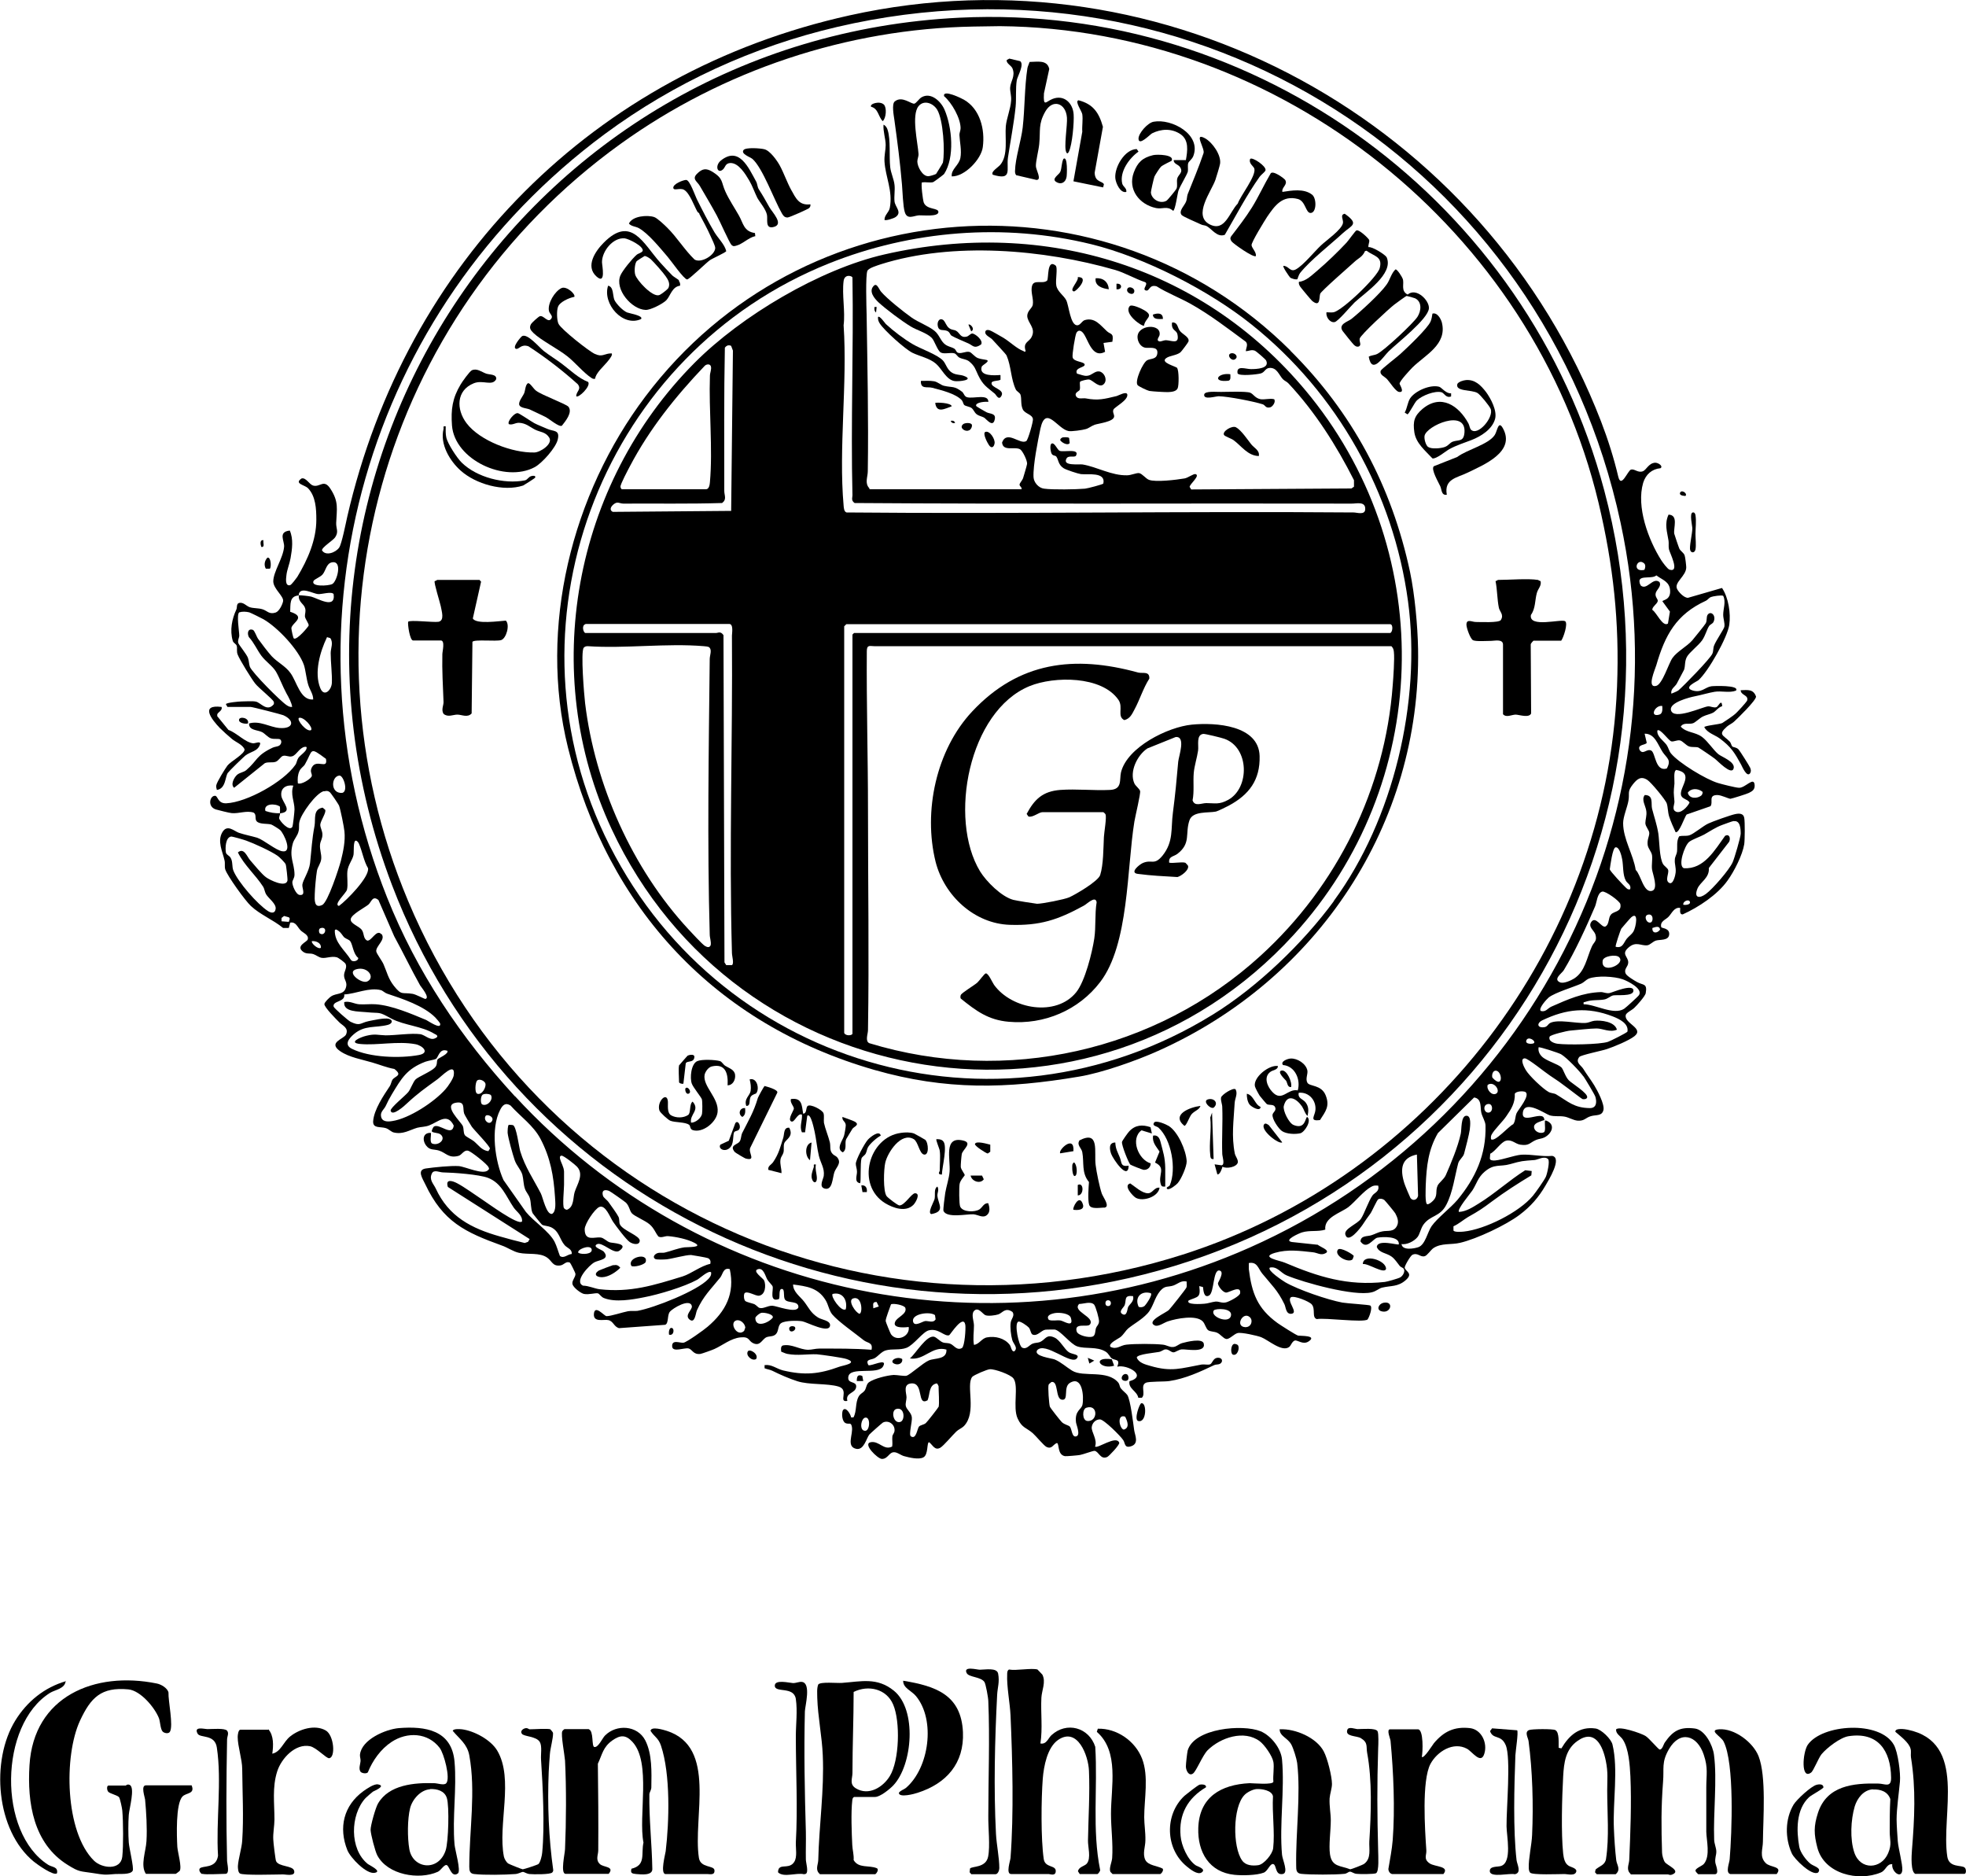 <svg id="_レイヤー_1" xmlns="http://www.w3.org/2000/svg" viewBox="0 0 100 95.41">
    <path
        d="M11.57,35.95l-.08-.14c.02-.08.67-.14.81-.14.19,0,.55-.03.72.01.24.05.56.54.9.14.02-.05.02-.09,0-.14-.05-.13-.77-.7-.94-.92-.19-.24-.79-1.21-.89-1.47-.07-.17-.01-.31-.05-.45-.03-.1-.17-.14-.2-.25-.16-.54-.04-1.12.18-1.59.05-.1,0-.28.12-.33.23-.08.38.15.57.21s.44.04.63.1c.25.07.34.28.68.17.18-.06.35-.41.38-.58.04-.25-.49-.62-.5-1,0-.5.5-1.18.55-1.76.03-.3-.33-.76.29-.83.19.43.12.95.04,1.4-.05.29-.18.59-.21.86-.02.18-.08.57.18.52.08-.02.31-.34.37-.42.53-.88.97-1.88.97-2.91,0-.55-.03-1.19-.42-1.6-.18-.18-.73-.23-.33-.5.22-.06.39.3.58.36.36.11.55-.36.89.17.43.66.32,1.02.29,1.73-.01.3.14.44-.05.73-.1.16-.7.52-.67.67.19.3.69.11.87-.14.13-.18.34-1.25.41-1.56C20.64,13.33,30.2,3.66,43.22.78c16.08-3.56,32.33,5.41,38.22,20.66.35.91.65,1.86.87,2.79.15.64.48-.3.65-.35.18-.05.34.17.59.09.19-.06.3-.42.64-.44.17,0,.42.18.27.28-.44.04-.75.32-.88.74-.36,1.22.26,2.9.92,3.94.07.11.32.45.42.48.55.16,0-.87-.03-1.04-.03-.15,0-.29-.02-.43-.07-.46-.22-.85,0-1.33.52.02.24.68.29.97.01.05.23.7.26.76.06.13.23.21.27.35.03.08.08.51.08.6,0,.44-.62.76-.47,1.09.07.16.36.47.56.46l1.73-.5c.33.49.45,1.29.37,1.87-.09.64-1.07,2.38-1.57,2.82-.1.08-.79.37-.3.52.46.14.63-.16.95-.21.1-.02,1.47-.07,1.26.22-.34.13-.74,0-1.09.06-.26.04-.7.17-1.01.23-.26.05-1.28.31-1.21.69.11.56,1.62-.16,1.89-.18.14-.01.28.09.43.04.09-.03.26-.46.29-.05-.19.05-.32.25-.46.33-.15.08-.35.11-.53.2-.16.08-.39.31-.5.34-.22.07-.47-.06-.62.17.29.32.73.26,1.09.53.29.22.56.65.82.87.17.14.88.39.78.73-.11.37-.82-.4-.96-.5-.1-.08-.79-.55-.84-.57-.15-.04-.3,0-.46-.05-.16-.05-.34-.29-.48-.31-.16-.02-.31.08-.43.05-.14-.04-.58-.69-.71-.55-.03.31.31.51.47.73.09.13.13.32.22.43.4.49,1.79,1.33,2.4,1.51.2.06.87.23,1.05.24.33.03.78-.61.81-.13.01.22-.11.3-.29.39-.09.05-.86.29-.94.3-.1,0-.46-.19-.67-.19-.48,0-.19.38-.35.57l-1.21.42c-.11.13-.37.95-.56.9-.11-.24-.25-.55-.33-.8-.07-.23-.06-.47-.12-.66s-.81-1.09-.99-1.2c-.33-.21-.52-.04-.73.22-.31.39-.16.44-.23.84-.06.34-.27.81-.27,1.14,0,.81.52,1.6.64,2.38.26.23.4,1.2.84,1.06.32-.11.02-.87-.01-1.09-.03-.23.03-.5,0-.72-.03-.18-.19-.33-.22-.51-.04-.28.08-.44.08-.61,0-.16-.19-.32-.2-.51,0-.18.08-.38.05-.61-.03-.27-.27-.58-.08-.82.46,0,.31.43.37.69.11.43.24.78.32,1.26.06.41.05,1.23.24,1.56.07.11.24.21.26.3.05.18-.18.54.06.66.2.1.31-.41.32-.52.03-.27-.06-.44-.04-.66,0-.15.09-.26.11-.4.03-.26-.04-.54.11-.79.17-.05.33,0,.51-.05.22-.06.72-.49.97-.6.2-.1,1.16-.44,1.37-.48.19-.04.42-.05.46.19.04.2.03,1.14,0,1.34-.09.55-.51,1.38-.85,1.85-.51.72-1.48,1.36-2.28,1.72-.2.01-.11-.3-.13-.33-.3-.05-.42.27-.59.45-.14.15-.45.23-.37.53.02.06.45.04.4.39-.04.3-.46.23-.67.29-.16.05-.31.23-.44.24-.32.04-.57-.22-.95.11-.4.34-.02.46-.02.76,0,.23-.24.33-.13.57.05.12.45.36.58.43.3.17.53.05.44.56-.02.15-.45.63-.59.76-.13.12-.41.24-.43.37-.07.42.95.66.45,1.06-.29.23-1.05.54-1.41.66-.23.08-1.32.3-1.4.4-.22.28.09.42.2.6.18.29.38.55.56.84.16.26.53.96.47,1.25-.07.33-.38.24-.64.32-.28.08-.32.25-.67.23-.23-.02-.47-.18-.69-.21-.25-.04-.47.01-.73-.06-.23-.07-1.27-.82-1.37-.15-.09.62.92-.06,1.07.28.06.14,0,.11-.08.14-.15.07-.45.12-.42.35.03.21.31.33.5.24.1-.07.04-.38.05-.51.01-.08-.03-.1.08-.08.48.2.27.66-.1.85-.14.07-.3.07-.43.13-.33.14-.34.31-.8.24-.26-.04-.43-.28-.73-.2-.26.07-.54.54-.8.66l-.02.25c.02.07.07.08.14.09.28.05,1.07-.26,1.46-.29.52-.03,1.05.11,1.57.06.53.1-.19,1.25-.34,1.51-.35.6-.75,1.06-1.32,1.49-.69.52-2.17,1.22-3.02,1.42-.46.11-.95,0-1.36.27-.13.09-.32.38-.44.41-.23.07-.35-.2-.63-.07-.1.05-.41.58-.39.66.05.2.45.28.05.63s-.75.27-1.2.38c-.15.03-.3.19-.54.24-.88.21-3.43-.49-4.31-.86-.3-.12-.48-.48-.86-.4-.16.14.69.69.79.75.66.38,2.15.89,2.9,1.03.21.04,1.36.11,1.42.15.13.09-.05.59-.14.71-.23.17-2.16-.1-2.58-.02-.27-.08-.05-.51-.26-.75-.13-.15-.89-.46-1.06-.36-.23.2.42.8.02.84-.28.02-.27-.33-.35-.49-.35-.72-.65-.97-1.13-1.56-.21-.26-.25-.61-.68-.53,0,.1,0,.2,0,.3.15,1.23.44,2.01,1.46,2.75.14.1.95.62,1.05.64s.99-.02.54.29c-.29.2-.57-.08-.71-.04s-.2.27-.29.33c-.37.27-1.06-.36-1.42-.5-.21-.08-1.01-.26-1.2-.21s-.42.33-.58.3c-.14-.02-.3-.25-.47-.32-.14-.06-.33-.05-.44-.12-.12-.08-.16-.32-.28-.45-.33-.35-1.34-.15-1.76-.01-.21.06-.5.3-.69.21-.44-.22.57-.63.73-.79.08-.08.87-1.07.89-1.14.03-.09,0-.2.01-.3-.28-.07-.45.12-.67.2-.29.1-.42-.02-.68.28-.3.36-.35.83-.65,1.15s-.69.52-.98.76c-.11.09-.22.29-.37.42-.12.1-.65.33-.53.51.32.16.51-.08.81-.11.43-.05,1.43-.05,1.86,0,.19.02.33.13.5.12.18,0,.3-.15.48-.2.22-.06,1.04-.27,1.1.03.11.49-.9.27-1.12.29-.15.01-.31.14-.41.15-.14.01-.25-.17-.43-.15-.09.01-.2.11-.32.13-.19.04-1.09.11-1.13.28.09.27.44.36.69.43,1.09.32,1.56.12,2.61-.07.14-.02.32.03.43-.01s.15-.3.35-.33c.28-.04.34.21.14.31-.09.04-.2.02-.28.06-.72.34-1.47.69-2.28.81-.25.04-1.04.01-1.2.09-.29.14.01.56-.2.76h-.18c-.07-.35-.52-.46-.45-.84.94-.27-.11-.87-.62-.74.16-.41-.09-.3-.28-.42-.09-.06-.16-.26-.32-.35-.45-.27-1-.12-1.43-.26-.35-.11-.87-.83-1.16-.86-.02,0-.44,0-.47.01-.22.04-.4.34-.64.25-.1-.03-.11-.26-.2-.36-.07-.08-.43-.34-.53-.3-.23.07.02,1.24.19,1.32.23.11.36-.13.53-.2.12-.05.25-.04.37-.08.29-.12.32-.43.75-.23.28.13.5.59.72.74.17.12.58.1.42.31-.28.39-1.63-.88-2.03-.4-.18.3.74.4.89.46.32.13.61.4.89.57.57.36,1.8-.07,2.36.62.06.08.06.21.12.28.1.13.26.24.33.34.16.24.3,1.44.35,1.79.03.24.27.69-.17.82-.34.1-.28-.17-.39-.32-.14-.21-.97-1.04-1.18-1.05-.23,0-.4.19-.42.4-.02.24.3.64.17.98.12.13,1.09-.6,1.23-.19.02.11-.52.68-.61.72-.35.16-.43-.29-.65-.31-.1,0-.57.18-.74.21-.11.02-.69.07-.76.06-.4-.07-.28-.64-.41-.67-.21.08-.25.33-.53.2-.13-.06-.54-.56-.7-.7-.32-.28-.55-.26-.77-.75-.26-.57.07-1.64-.21-2.03-.14-.2-.96-.49-1.2-.47-.13,0-.83.3-.9.39-.33.43.25,1.8-.42,2.5-.11.11-.28.17-.39.28-.2.19-.63.71-.81.82-.28.16-.38-.13-.57-.28-.13,0-.03.63-.29.77-.24.13-.72.01-.98-.06-.16-.04-.36-.21-.52-.2-.25,0-.31.35-.62.34-.21-.01-.99-.77-.56-.85s.67.44,1.09.22c.03-.17-.01-.35.01-.52.01-.09.1-.16.11-.28.03-.33-.31-.56-.59-.42-.04.02-.65.56-.69.61-.15.18-.27.8-.66.73-.54-.11-.15-.75-.23-1.13-.05-.25-.15-.1-.32-.18-.18-.08-.21-.48-.14-.65.15-.23.41.22.42.36h.12c.18-.32.08-.74.27-1.07.09-.15.2-.17.29-.28.1-.13.09-.34.23-.44.27-.19.93-.35,1.26-.37.19,0,.53.07.65.04.2-.06.83-.65,1.14-.78s.92-.03.89-.55c-.73-.21-1.13.57-1.86.45.29-.23.85-1.21,1.24-1.1.13.04.3.24.45.29.12.04.25.01.38.07.16.06.32.36.58.21.14-.09.2-1,.17-1.18-.1-.56-.77.51-.82.53-.25.08-.54-.37-1.03-.25-.31.07-.76.74-1.14.89-.34.13-.74.04-1.05.13-.22.06-.39.29-.56.39-.19.11-.5.04-.33.36.12.08,1-.4.75.06s-1.68-.01-1.77.53c-.06.38.41.2.4.5-.02.36-.56.29-.45.73-.49.09.12-.56-.45-.73s-1.5-.08-2.09-.27c-.41-.13-.89-.34-1.27-.53-.12-.06-.28-.08-.4-.13v-.16c.36-.05.59.18.94.27,1.1.26,1.83.19,2.87-.19.16-.06.98-.18.36-.39-.2-.07-1.27-.22-1.51-.24-.48-.02-.98.08-1.5-.02-.11-.02-.21-.08-.31-.11-.02-.1-.04-.28.08-.32.45-.09.84.21,1.28.22.2,0,.37-.06.56-.06.89,0,1.78-.01,2.67.06.08-.38-.19-.33-.39-.48-.42-.34-1.3-.95-1.61-1.32-.17-.21-.19-.49-.34-.73-.39-.63-.97-.7-1.65-.79,0,.38.36.61.56.87.24.31.33.57.71.81.19.12.64.15.61.41-.05.43-1.18-.18-1.42-.22s-.85-.04-1.06.09c-.19.12-.12.42-.28.57-.13.13-.32.09-.47.15-.23.1-.31.47-.67.31-.27-.12-.17-.35-.66-.3s-.9.4-1.32.59c-.08.04-.64.24-.71.25-.38.05-.41-.24-.62-.28s-.79.21-.82-.09c-.03-.39.4-.17.58-.2.17-.03,1.05-.66,1.22-.81.92-.78,1.4-1.69,1.13-2.93-.33-.1-.35.25-.48.42-.49.61-.86.94-1.19,1.67-.07.16-.1.7-.38.47-.27-.23.16-.5.12-.68-.09-.42-.98.11-1.12.29-.14.17-.05.6-.24.66l-2.34.17c-.27-.07-.28-.35-.55-.41-.23-.05-.78.14-.73-.33s.53.13.64.13c.23,0,.82-.2,1.09-.25.17-.03.33,0,.49-.02.84-.15,3.03-1.01,3.6-1.62.09-.1.16-.19.14-.34-.13-.12-.59.32-.71.38-.66.36-1.96.75-2.7.89-.6.12-1.46.27-2.04.04-.14-.05-.24-.23-.31-.24-.13-.03-.46.08-.71.03-.17-.04-.53-.32-.58-.49-.05-.18.16-.36.15-.53,0-.05-.25-.55-.28-.57-.19-.1-.3.11-.48.14-.4.06-.42-.21-.67-.39-.38-.28-.98-.15-1.44-.25-.29-.06-.6-.28-.87-.37-1.88-.68-3-1.21-3.9-3.12-.13-.28-.45-.73.03-.8.41-.06,1.29-.15,1.68-.12.34.03,1.25.47,1.49.2.06-.05.05-.08.02-.14-.05-.15-.88-.8-1.03-.84-.23-.06-.32.21-.5.26-.51.13-.62-.15-.99-.27-.25-.08-.46,0-.65-.25-.21-.27-.18-.67.23-.65.05.05-.09.5.09.55.32.11.7-.23.41-.47-.12-.1-.43-.07-.45-.17,0-.04.07-.2.11-.23.28-.18.93.54,1.01-.05-.33-.68-.8-.18-1.25-.01-.2.08-.42.07-.61.12-.4.12-.72.35-1.19.24-.13-.03-.25-.17-.4-.22-.28-.09-.67.03-.65-.35.04-.59.53-1.31.85-1.79.06-.1.08-.24.13-.32.14-.2.54-.21.1-.55-.39-.07-.75-.22-1.13-.33-.5-.15-1.17-.26-1.62-.57-.66-.45.18-.62.29-.85.15-.34-.17-.45-.34-.62-.15-.15-.77-.77-.76-.93,0-.09.26-.34.34-.39.27-.18.63-.07.75-.43.1-.3-.09-.39-.09-.64,0-.21.17-.39.08-.58-.04-.08-.37-.32-.45-.34-.28-.07-.53.06-.76.03-.15-.02-.3-.15-.43-.19-.18-.06-.33.01-.51-.11-.42-.3.17-.5.22-.63.08-.24-.24-.34-.36-.47-.17-.17-.24-.45-.53-.39l-.07.27h-.29c-.51-.42-1.16-.67-1.64-1.12-.29-.27-1.19-1.52-1.3-1.85-.05-.15,0-.31-.04-.47-.1-.45-.38-.97-.11-1.43.25-.42.59-.06.84.03.3.1.62.16.93.25.35.12.95.64,1.28.69.54.09.09-.89-.11-1.08-.05-.05-.39-.26-.45-.28-.19-.06-.58,0-.74-.16-.12-.12.01-.36-.17-.45-.36-.11-.73.06-1.1.03-.13-.01-.68-.15-.82-.19-.44-.15-.29-.72-.02-.69.13.01.13.4.56.38,1.05-.05,2.91-1.09,3.51-1.95.07-.09.08-.24.15-.35.1-.15.39-.32.42-.48.02-.09,0-.1-.09-.09-.27.04-.42.42-.64.48-.18.05-.31-.07-.47-.02-.11.03-.22.25-.37.3-.18.06-.37-.01-.55.07l-1.56,1.25c-.2-.16,0-.52.14-.65s.34-.13.48-.25c.57-.49.49-.74,1.34-1.14.1-.05.26-.05.34-.11.1-.07.14-.23.04-.31-.08-.05-.31,0-.46-.05-.15-.04-.32-.25-.46-.32-.24-.12-.68-.08-.66-.44.54-.16,1.05.19,1.54.23.73.06.79-.39.2-.65-.09-.04-1.57-.42-1.66-.42h-1.24ZM26.2,55.75c9.48,10.28,24.54,13.39,37.37,7.69,14.16-6.29,22.14-21.63,18.86-36.86C78.52,8.38,60.83-2.89,42.58,1.37c-4.28,1-8.29,2.84-11.81,5.44-12.11,8.96-16.68,24.78-11.08,38.83,1.51,3.79,3.76,7.13,6.5,10.11ZM16.87,28.6c-.27.06-.3.42-.46.61-.12.14-.41.24-.46.33-.16.31.75.26.95.16.24-.12.55-1.23-.03-1.1ZM83.64,28.66c-.36-.35-.67.46,0,.32.05-.09.07-.24,0-.32ZM83.44,29.76c.32.31.63-.44.97-.16.12.24-.18.39-.2.6-.02.18.13.26.11.37-.03.15-.31.3-.27.45.21.12.52.88.79.69l.1-.61-.38-.52c0-.08.42-.05.39-.55-.03-.46-.38-.53-.7-.77-.21.19-.8,0-.86.26,0,.07.01.18.06.23ZM15.2,30.28c-.49.03-.42.45-.44.83.85.27.1.55.06.83,0,.07.09.52.13.53.16.09.74-.61.75-.66.02-.09-.17-.32-.19-.46-.01-.13.06-.25.01-.42-.06-.23-.36-.31-.32-.66.14,0,.5.04.63.07.34.09,1.25.66,1.14-.13-.11-.15-.61.02-.79,0-.25-.01-.93-.43-.99.05ZM85,35.28s.31-.12.37-.17c.28-.24,1.62-1.61,1.73-1.87.06-.14.03-.28.09-.42.09-.24.5-.83.52-.95.03-.19-.06-.4-.06-.61,0-.31.15-.66,0-.96-.07-.05-.53.02-.62.06-.11.04-.17.15-.26.19-1.51.69-2.08,1.75-2.52,3.27-.07.24-.5,1.18-.01,1.06.32-.08.64-1.16.83-1.42.23-.33.73-.58,1.01-.9.1-.12.63-.77.68-.86.08-.14.02-.32.1-.44.16-.22.45.04.3.36-.05.11-.18.13-.23.22-.12.18-.17.45-.35.72-.2.28-.66.62-.78.85s-.07.44-.14.65c-.02.04-.32.6-.37.7-.09.17-.34.27-.27.54ZM15.93,35.56c0-.27-.17-.47-.25-.73-.1-.32-.13-.73-.22-1.01-.27-.78-1.33-1.91-2.06-2.33-.11-.06-.63-.32-.72-.35-.17-.04-.35-.05-.51,0-.15.1,0,.98,0,1.18,0,.12-.09.23-.05.38.03.09.41.55.49.75.06.17.05.32.1.46.13.31,1.55,1.74,1.87,1.95.09.06.17.1.28.09-.02-.2-.18-.5-.29-.69-.21-.39-.34-.77-.53-1.1-.17-.29-.53-.52-.75-.82s-.37-.66-.63-.94c-.1-.19-.05-.46.2-.37.09.03.19.35.27.46.18.25.49.66.69.88.29.31.7.5.95.85.33.44.5,1.41,1.16,1.35ZM16.63,32.41c-.35.73-.66,1.79-.34,2.58.19.48.57.11.59-.26.02-.44-.06-1.03-.06-1.52,0-.25.15-.52-.02-.76l-.17-.05ZM84.55,35.9c-.37-.06-.67.59-.15.44.18-.05.16-.29.15-.44ZM15.82,37.13c.13-.13-.4-.72-.62-.62-.11.11.4.73.62.62ZM83.65,37.3l.11.47c-.04.13-.5.07-.36.37.18.27.36-.09.59.03.22.11.2,1.09.79.91.25-.44,0-.53-.2-.82-.26-.39-.4-.96-.93-.95ZM15.14,39.83c.18.1.69-.23.72-.37.02-.13-.12-.22.01-.45.24-.43.82.15.71-.42-.87-.65-.65-.45-1.07.28-.07.12-.2.17-.28.34-.09.2-.1.4-.08.62ZM85.26,39.16c-.15.04-.08.54-.09.69-.05.48-.04.42,0,.91.01.14-.14.39.05.5.25.16.62-.23.72-.45-.1-.18-.4-.17-.44-.4-.06-.4.7-1.09-.25-1.26ZM17.26,39.44c-.42.04-.47.93.15.88.32-.08.06-.9-.15-.88ZM14.24,41.35c0-.11.01-.22,0-.33-.24-.18-.85-.16-.74.22.24.08.49.13.75.11,0,.09-.06.19-.05.26,0,.11.51.7.67.44.03-.05.11-.77.11-.89,0-.39-.22-.78-.06-1.21-.36-.05-.66.12-.61.52.05.35.63.82-.07.89ZM86.56,40.43s.08-.13.02-.18c-.22-.16-.56-.18-.73.06.07.33.51.31.7.13ZM16.48,40.23c-.39.08-1.17,1.16-1.25,1.56-.04.16,0,.31-.04.47-.05.24-.22.39-.29.61-.21.73.07.99.08,1.6,0,.19-.1.27-.11.39-.01.16.18.63.37.65.34.04.11-.35.14-.53.03-.23.34-.67.39-1.08.08-.72.09-1.17.23-1.91.06-.34-.09-.83.41-.92l.13.11c.07.14-.24.56-.25.76,0,.16.11.31.11.5,0,.22-.1.32-.12.5-.03.26.08.49.06.73s-.19.42-.22.62c-.05.3-.1.87-.11,1.18-.01.28-.04.75.38.55.29-.14.85-1.87.95-2.25.12-.48.23-1,.18-1.49-.02-.22-.2-1.11-.27-1.3-.02-.07-.43-.67-.48-.7-.09-.07-.17-.07-.27-.04ZM88.19,41.75c-.09.01-.47.16-.59.2-.33.12-.62.32-.92.49-.2.11-.59.24-.76.37-.24.19-.59,1.23-.27,1.34,1.03.07,1.58-.94,2.1-1.65l.09-.03c.17,0,.17.23.11.34l-1.03,1.33c.04.51-.44.71-.58,1.05-.19.47.09.52.43.27s1.18-1.21,1.36-1.61c.09-.2.4-1.25.41-1.45,0-.25-.02-.69-.35-.64ZM11.76,42.54c-.29.04-.31.58-.27.81.03.13.16.14.24.27.12.2.06.45.14.65.23.58,1.23,1.72,1.76,2.06.17.11.36.13.39-.11.04-.26-.36-.53-.49-.75-.07-.13-.08-.27-.14-.37-.4-.62-.96-1.09-1.29-1.75.31-.27.47.22.62.39.19.22.6.72.81.87.19.14.99.54,1.09.18.02-.06-.06-.77-.09-.84-.04-.09-.32-.37-.41-.43-.34-.24-1.2-.63-1.59-.77-.1-.04-.72-.22-.78-.21ZM18.09,42.75c-.13.03-.08.57-.11.73-.06.27-.27.49-.31.82-.03.29.04.67-.02.94-.04.18-.71.76-.41.83.39-.28,1.56-1.47,1.48-1.92-.22-.37-.29-.85-.46-1.24-.03-.07-.1-.17-.18-.16ZM82.92,45.22c.06-.23-.14-.29-.22-.43-.17-.31-.12-.74-.19-1.1-.03-.16-.14-.64-.34-.6-.15.04-.26.92-.29,1.12.03.11.69.81.82.93.08.07.11.11.22.08ZM81.5,45.34c-.26.06-.28.56-.37.76-.44,1.03-1.02,2.3-1.59,3.24-.1.16-.55.45-.2.61.18.09.57-.09.73-.19.56-.36.64-1.06.9-1.63.11-.24.28-.27.18-.61-.06-.2-.4-.39-.2-.65.22-.29.5.3.7.25.22-.11.14-.44.29-.61.16-.19.55-.12.48-.53-.03-.16-.76-.68-.92-.64ZM19.4,47.49c.25.29-.31.63-.26.9.03.13.3.48.37.65.18.41.23.72.53,1.1.4.5.4.31.95.4.17.03.6.26.64.26.27-.05-.22-.62-.26-.69-.46-.82-.87-1.68-1.32-2.5l-.8-1.84c-.3-.25-.36.1-.51.23-.18.15-.87.5-.9.74s.43.35.57.56c.12.18.06.42.26.53.22.06.48-.61.73-.32ZM85.62,46.01c.08.02.37.01.34-.14-.04-.17-.37-.05-.34.14ZM83.8,46.52c-.2.07-.05.45.16.39.15-.04.15-.49-.16-.39ZM14.45,46.58l-.13.1v.17s.37.03.37.03l.05-.16-.04-.07-.25-.07ZM82.19,48.15c.36.08.39-.21.56-.42.1-.12.25-.22.33-.35.14-.24.28-1.07-.11-.73-.05.04-.47.53-.5.57-.05.08-.32.89-.29.92ZM84.05,47.19c-.03.29.25.29.39.08-.04-.22-.25-.12-.39-.08ZM16.27,47.47c.28.18.42-.39.03-.27-.12.04-.07.25-.03.27ZM17.52,47.68c-.1-.1-.16-.24-.3-.34-.06-.04-.14-.12-.19-.03-.02.62.51,1.01.81,1.49.09.16.41.06.38-.09-.25-.19-.28-.67-.4-.84-.06-.09-.21-.12-.29-.19ZM16.32,48.2c.03-.25-.25-.36-.45-.34-.08.07.3.44.45.34ZM82.35,48.67c-.16-.15-.8-.05-.83.18-.11.74,1.21.18.83-.18ZM18.16,49.28c-.6.13.22.77.52.63.41-.19.05-.76-.52-.63ZM80.56,51.07c.58,0,1.52.57,2.05.23.08-.05.73-.64.76-.7.2-.33-.58-.71-.83-.8-.42-.15-1.33-.2-1.74-.03-.13.06-.24.19-.37.25-.41.18-1.32.45-1.65.7-.11.09-.54.56-.41.69.26.07.34-.13.54-.22.84-.37,1.59-.71,2.52-.74.14,0,.26.08.44.05.12-.02,1.28-.53,1.21-.09-.05.27-.85.17-1.03.21-.14.03-.27.18-.47.21-.31.05-.62,0-.95.12-.08.03-.09-.02-.08.12ZM17.5,50.96c.28-.07.52.09.76.11.28.02.57-.02.85,0,.83.06,1.8.48,2.57.8.09.04.76.51.71.19,0-.04-.2-.27-.25-.32-.6-.6-1.67-.95-2.45-1.21-.12-.04-.23-.16-.32-.18-.6-.15-1.27.19-1.86.22.06.4-.61.31-.54.62.02.08.74.71.86.77.49.24.49.06.91-.03.25-.05.81-.18,1.04-.12s.18.25-.06.31c-.64.16-1.17,0-1.72.47-.27.23-.51.55-.09.75.9.44,2.43.49,3.4.31.57-.11.19-.48-.18-.55-.91-.17-1.95.07-2.8-.01-.65-.06,0-.35.31-.42.45-.11.58-.03.98-.02.52,0,1.29-.12,1.75-.06.29.04.55.42.87.14.02-.09-.07-.12-.13-.15-.66-.41-1.54-.43-2.2-.78-.71-.39-.51-.25-1.3-.33-.38-.04-1.15,0-1.1-.5ZM82.25,52.36c-.37.16-.72-.06-1.04-.06s-1,.08-1.35.11c-.15.01-1,.21-1.04.31-.08.23.24.34.42.36.48.06,2.12.04,2.55-.1.12-.04.96-.46.99-.52.07-.41-.41-.64-.74-.77-1.29-.5-2.37-.39-3.6.2-.27.13-.26.38.07.35.2-.01.21-.15.34-.22.39-.2,1.33.03,1.79,0,.18-.01.3-.09.45-.11.35-.04,1.03.04,1.15.44ZM78.03,53.04c.09-.12-.3-.36-.39-.14s.34.2.39.14ZM80.54,54.74c-.19-.27-.85-.96-1.14-1.13-.1-.06-1.1-.39-1.14-.35-.03.19.04.34.17.47.22.22.82.38.99.55.1.1.2.48.38.66.16.16.99.66.93.87-.03.09-.16.1-.24.08-.04-.01-.64-.48-.74-.55-.38-.29-.54-.4-.92-.65-.22-.14-1.11-.87-1.27-.87-.27,0-.04.45.04.58.17.3.88.97,1.17,1.13.13.07.28.06.38.12.62.37.91.69,1.72.7.33,0,.36-.29.28-.57-.03-.11-.52-.92-.61-1.05ZM22.73,53.43c-.38-.13-.43.34-.56.42-.07.04-.39.09-.53.14-.95.36-1.22.85-1.71,1.66-.16.27-.17.3-.31.59-.08.17-.28.3-.24.52.04.29.33.29.57.25.86-.13,2.14-.97,2.71-1.62.12-.13.4-.54.42-.71.1-.73-.64.08-.85.22-.62.45-.97.69-1.54,1.22-.09.09-.75.69-.82.36-.03-.14.76-.77.9-.95.13-.17.24-.51.37-.64s.79-.4.98-.6c.15-.16.07-.3.14-.42.03-.06.63-.3.48-.45ZM76.05,54.45c-.13.02-.18.23-.14.35.59.65.51-.41.14-.35ZM24.26,54.96c-.08.09-.13.61.02.66.23.08.46-.33.41-.52-.04-.14-.32-.27-.43-.14ZM76.11,55.61c.23-.15-.13-.66-.44-.44-.08.23.22.58.44.44ZM75.84,57.93c.18.18.91-.67,1.13-.76.12-.17.09-.37.17-.56.08-.18.71-.9.45-1.08-.13-.06-.47-.04-.54.09.02.46-.18.78-.43,1.14-.18.27-.63.7-.75.94-.04.07-.04.14-.03.22ZM24.97,55.69c-.04-.06-.38-.11-.45.01-.07.09-.09.39,0,.46.26.13.59-.24.45-.47ZM71.29,63.27c.04.33.63.23.86.15.35-.13.46-.77.67-1.07.29-.41.95-.91,1.31-1.33.92-1.11,1.47-2.31,1.43-3.78,0-.2-.16-.44-.21-.64-.07-.27.04-.73-.37-.79l-1.84,1.81c-.49.84-.58,1.68-.62,2.64,0,.17-.05.96.08.98.07.01.2-.09.25-.14.32-.28.14-.51.27-.8.06-.15.32-.32.42-.54.28-.64.61-1.43.76-2.1.05-.21,0-.89.27-.92.28-.03.21.5.19.7-.03.23-.22.98-.29,1.23-.05.18-.25.3-.3.49-.18.68-.27,1.46-.6,2.1s-.81.52-1.17,1.02c-.14.2-.18.48-.3.63-.17.21-.55.41-.83.35ZM23.17,56.08c-.65.13.27.96.37,1.18.06.15.02.32.1.46.06.09.35.22.47.32.23.19.39.46.73.5l.08-.13c-.01-.14-.78-.92-.92-1.11-.05-.07-.38-.62-.39-.67-.09-.26.08-.65-.44-.55ZM25.88,57.2s.17,0,.22.02c.17.09.29,1.06.36,1.32.24.8.69,1.45,1.05,2.15.11.22.28,1.09.57,1.04.23-.13.16-.62.15-.86-.07-1.07-.23-1.99-.74-2.96-.36-.68-1.02-1.13-1.52-1.69-.26-.17-.41-.02-.53.22-.5.96-.26,2.62.17,3.57l1.14,1.62c.4.49,1.18.98,1.46,1.52.11.22.18.49.27.72.2.15.39-.09.6-.1.03-.25-.23-.3-.36-.45-.26-.3-.27-.72-.71-.92-.14-.06-.34-.06-.44-.12-.03-.02-.46-.55-.48-.59-.1-.22-.07-.53-.14-.76-.06-.19-.19-.3-.25-.48-.08-.22-.07-.49-.13-.71-.08-.27-.29-.45-.39-.74s-.33-1.11-.36-1.39c0-.09,0-.37.06-.41ZM75.71,56.14c-.3.02-.25.44-.01.44.26,0,.25-.46.01-.44ZM24.7,56.75c-.13.21.17.48.31.28.17-.23-.23-.4-.31-.28ZM72.08,58.71c-.82.16-.87.75-.65,1.46.02.08.29.72.31.75.13.18.35.09.39-.11l-.06-2.1ZM28.55,58.77c-.08.01-.08.1-.06.17.05.2.19.4.2.64,0,.19,0,.47,0,.67,0,.23-.09,1.08,0,1.19.03.04.09.08.15.08.37-.15.3-.62.39-.9.12-.39.49-.89.12-1.29-.09-.1-.69-.58-.79-.56ZM78.75,58.95c-.19-.19-.51.02-.69.04-.64.05-.65.04-1.25.21-.53.15-.8-.04-1.3.39-.34.29-.4.61-.62.95-.1.15-.8.98-.68,1.09.37-.02.7-.24,1.01-.43.81-.5,1.55-1.18,2.36-1.69l.33.04-.02.22c-.68.41-1.35.84-1.98,1.31-.51.38-.67.49-1.24.81-.25.15-.47.35-.74.47v.22c.07.09.4.06.52.05,1.08-.11,2.82-.98,3.52-1.82.14-.17.58-.79.66-.97.06-.13.22-.8.11-.9ZM26.55,62.14c.05-.33-.27-.51-.42-.73-.39-.57-.61-1.24-1.3-1.51-.47-.18-1.77-.27-2.3-.28-.17,0-.46-.16-.56.05-.16.32.08.53.19.76.66,1.44,1.82,2.04,3.28,2.45.42.12.83.23,1.25.33l.17-.06.08-.14-4.16-2.65c-.13-.41.2-.33.47-.19.38.2.91.59,1.29.84.25.16,1.81,1.31,2,1.11ZM70.05,60.29c-.11-.01-.2,0-.3.06-.38.2-.83.77-1.16,1.03-.41.31-1.25.52-1.18,1.15-.39.12-.78.02-1.18.14-.14.04-.98.41-.52.49l1.32.14c.08.09.65.28.41.42-.25.15-.43-.02-.67-.04-.66-.07-1.27-.16-1.92.03-.78.23.25.39.5.5,1.7.72,3.19,1.19,5.09.98.11-.01.7-.18.78-.23.13-.07.27-.3.18-.44-.03-.05-.15-.08-.2-.14-.13-.16-.25-.36-.42-.48-.26-.19-.63-.18-.75-.49.04-.41,1.06-.08,1.12-.13.05-.43-.83-.39-1.09-.34-.22.04-.54.65-.86.19.02-.32.35-.24.57-.32.19-.06.32-.15.54-.19.27-.06.6.06.76-.31.09-.21,0-.42-.1-.61-.04-.07-.52-.65-.56-.68-.09-.06-.2-.08-.3-.04-.08.05-.32.62-.41.74-.18.24-.23.32-.39.56-.11.16-.74,1-.88.5-.08-.3.62-.53.8-.81s.38-.9.59-1.19c.1-.13.36-.19.28-.49ZM33.48,62.86c-.12-.12-.2-.4-.44-.6-.22-.19-.78-.42-.9-.56s-.13-.37-.3-.54c-.05-.05-.8-.58-.86-.6-.24-.09-.39-.02-.31.25.03.1.22.22.29.33.11.15.44.61.5.74s.02.26.07.38c.14.32,1.05.58,1.01.85-.03.23-.35.16-.51.05-.19-.13-.68-.79-.84-1.02s-.39-.9-.71-.76c-.23.1-.74.85-.74,1.13,0,.64.51.38.81.42.17.02.32.21.48.25.15.04.98.05.48.42-.29.22-.89-.49-1.16-.32-.22.14.29.28.36.37.34.4-.25.42-.47.54-.27.14-1.07.99-.58,1.19.27,0,.59.15.83.18,1.58.18,2.76-.2,4.23-.65.44-.14.93-.54,1.41-.64.03-.13,0-.23-.12-.29-.06-.03-.78-.15-.86-.16-.3,0-.91.18-1.24.22-.12.01-.51.03-.59-.02-.14-.1-.02-.24.11-.29s.28,0,.41-.04c.33-.08.62-.21.98-.26.13-.02.99.02.5-.23-.36-.19-.95-.31-1.35-.34-.16-.01-.37.13-.52-.01ZM29.42,63.71c.17.1.76.08.67-.2-.11-.24-.78.05-.67.2ZM37.86,65.8c-.04.07-.02.3.05.36s.33.11.46.16c.1.05.19.17.26.19.19.06.42-.12.66-.11.22.01,1.22.41,1.32.08.02-.35-.53-.19-.68-.39-.1-.14,0-.51-.14-.54-.21-.04-.1.4-.17.51-.51.18-.27-.46-.32-.64-.02-.07-.21-.24-.27-.35-.1-.17-.19-.61-.47-.53-.33.09.26.46.31.58.1.25.06.72-.26.77-.18.03-.63-.29-.75-.11ZM61,65.4c.08.6-.07.53-.54.73-.16.24.66.18.79.17.18-.01.39-.09.57-.11s.31.09.54.04c.14-.03.7-.31.72-.47.05-.43-.55-.03-.71-.03-.17,0-.42-.33-.42-.47,0-.05.36-.59.08-.65-.34-.07-.26,1.12-.53,1.27s-.29-.27-.31-.43l-.2-.05ZM57.92,66.46c.11.03.21.02.3-.05.05-.04.44-.58.31-.65-.49-.14-.84.22-.61.7ZM43.02,66.58c.1-.45-.15-.9-.67-.78-.12.12.44.94.67.78ZM57.63,65.91c-.47-.05-.33.18-.42.45-.04.13-.37.35-.09.48.21.09.22-.28.26-.37.06-.14.33-.29.25-.56ZM43.39,66.03c-.29.1.13.73.33.78.17-.04.13-.94-.33-.78ZM56.31,66.13c-.11.03-.11.25,0,.28.26.07.26-.35,0-.28ZM44.42,66.53l.28-.09-.11-.23c-.23-.01-.17.13-.17.31ZM55.43,67.36c-.1.15-.82-.12-.66.36.07.19.61.32.8.25.16-.05.13-.31.18-.44.04-.11.13-.15.15-.31.02-.14-.17-.79-.25-.88-.18-.18-.53-.03-.76-.03-.37.38.8.65.56,1.03ZM46.22,67.48s-.86.13-.69-.26c.1-.25.62-.39.52-.71-.05-.14-.61-.25-.73-.18-.05.16-.28.72-.27.85,0,.04.24.63.27.67.29.41.98.11.9-.37ZM51.49,66.71c-.36-.24-.49.05-.71.13-.15.05-.52.1-.66.04s-.37-.45-.58-.21c-.15.17,0,.53,0,.73,0,.34-.06.66,0,.99.27-.03.39-.33.66-.38.42-.08.9.04,1.16.38.07.09.09.36.23.33.21-.18-.04-.37-.1-.57-.07-.24-.12-.66-.08-.9.03-.19.22-.35.09-.53ZM61.74,66.64c-.21.31.76.7.87.28s-.8-.39-.87-.28ZM38.73,66.76c-.09.02-.29.17-.31.26,0,.53.69.25.89-.02.03-.18-.44-.26-.57-.24ZM47.56,66.88c-.25-.21-1.25-.07-1.11.35.08.25.48-.04.61-.05.16-.02.41.12.53-.09l-.03-.2ZM53.68,66.77c-.19.03-.5.12-.33.35.19.07.4,0,.59.03.16.02.69.4.53-.13-.07-.24-.58-.28-.79-.25ZM63.58,66.99c-.35-.34-.79.47-.24.5.3.01.41-.33.24-.5ZM37.44,67.15c-.36.12.05.87.41.53l.06-.17c-.02-.21-.26-.43-.47-.36ZM53.46,70.3s-.1.07-.12.11c-.05.1.02,1,.06,1.12.03.08.53.71.61.79.14.13.32.15.4.22.12.12.1.58.34.5.22-.07,0-.57-.02-.71-.07-.61.28-.64.33-.9.08-.4,0-1.51-.65-1.1-.34.22-.03.89-.39.85s-.16-.99-.55-.9ZM47.74,71.56c.05-.19,0-.81,0-1.07,0,0-.06-.14-.09-.14-.42.07-.34.56-.47.86-.56.31-.17-.9-.82-.86-.44.03-.26.47-.25.7,0,.14-.06.31-.04.43.03.2.28.34.31.59.03.22-.17.89-.05.97.28.19.32-.4.42-.5.08-.08.23-.08.34-.17.06-.05.63-.77.64-.82ZM55.25,71.59c-.21.07-.21.64.05.67.55.06.57-.88-.05-.67ZM45.59,71.65c-.29.08-.15.76.2.66.26-.07.23-.78-.2-.66ZM57.23,72.04c-.44-.15-.29.62-.07.66.32-.09.18-.44.07-.66ZM44.01,72.09c-.22.04-.32.68,0,.67.24,0,.28-.72,0-.67Z" />
    <path
        d="M6.4,90.8s.08-.09.2-.03c.28.14-.03,1.22-.05,1.52-.03.41-.03,1,0,1.41.02.28.27,1.3.2,1.43-.11.22-.68.15-.89.17-.59.05-.55.04-1.14-.05-.64-.1-.68-.04-1.27-.41-1.75-1.08-2.07-3.16-1.95-5.07.21-3.51,3.32-4.8,6.47-4.16.22.04.55.23.6.46-.02.42.26,1.69.07,2-.07.11-.29.07-.37-.02-.11-.12-.12-.48-.18-.66-.21-.55-.94-1.42-1.56-1.48-1.38-.13-1.91.41-2.46,1.59-.83,1.79-.77,5.66.71,7.12.41.4,1.36.5,1.44-.2.06-.56.05-1.79,0-2.35-.01-.12-.11-.59-.16-.67-.06-.1-.47-.19-.55-.28-.08-.08-.09-.32.01-.32.3,0,.6,0,.9,0Z" />
    <path
        d="M52.77,84.9s.22.22.25.26c.19.37-.03.8-.05,1.17-.04.78.07,1.56-.05,2.33.31.06.39-.26.56-.42.77-.71,1.91-.4,2.23.59.13,2.09-.17,4.21.25,6.27,0,.06-.11.2-.14.2h-.9l-.09-.14c.04-.23.34-.26.45-.39.23-.28.05-.86.06-1.18.02-1.17.1-2.38.05-3.54-.03-.77-.58-2.25-1.57-1.57-.55.38-.73,1.34-.78,1.97-.08,1.04-.1,3.08.05,4.09.07.46.63.29.61.62-.01.26-.29.14-.36.14h-1.91c-.28,0-.04-.68-.03-.82.17-2.24.1-4.99,0-7.25-.03-.63-.2-1.48-.17-2.08,0-.1,0-.19.09-.25.38.07,1.13-.09,1.46,0Z" />
    <path
        d="M41.7,95.3c-.25-.21-.09-.46-.08-.7.04-1.77.31-3.56.23-5.34-.04-.97-.25-1.95-.28-2.92,0-.22-.03-.48.05-.68.12-.15.96-.06,1.21-.08.97-.07,1.78-.3,2.64.4,1.18.96.95,3.77-.03,4.81-.18.19-.67.59-.93.59h-1.07c-.08.05-.08.11-.09.19-.07.57-.03,1.66,0,2.25.01.25.09.51.07.77.25.43.77.25,1.17.41.15.06-.03.31-.08.31h-2.81ZM43.42,86.04c0,1.38-.06,2.74-.06,4.12,0,.28-.17.57.17.78.65.4,1.38-.05,1.73-.62.49-.8.54-2.78.17-3.64-.34-.8-1.26-1.01-2.01-.64Z" />
    <path
        d="M29.95,87.94c.26.08.13.87.28.9.2.04.41-.45.54-.58.58-.59,1.65-.53,2.05.24.36.7.32,1.63.31,2.39,0,.13-.09.25-.1.34-.02,1.27.13,2.55.15,3.82,0,.34-.57.27-.82.25-.2-.02-.31-.04-.24-.27.75-.18.48-.76.61-1.33-.27-1.35.41-4.07-.56-5.12-.35-.38-.63-.35-1.03-.07-.47.34-.5.69-.73,1.18.02,1.46.03,2.94.02,4.4,0,.24-.15.48.08.7.18.18.77.11.45.5h-2.19c-.28,0-.03-1.06-.03-1.26.06-1.37.07-3.13,0-4.5-.02-.28-.22-1.33-.14-1.49.01-.03.1-.11.11-.11h1.24Z" />
    <path
        d="M82.95,95.3c-.25-.21-.1-.46-.08-.7.06-1.37.12-2.9.06-4.27-.03-.56-.08-1.39-.38-1.86-.12-.19-.36-.29-.35-.52.14-.2,1.28.19,1.5.33.18.11.66.69.72.69.14,0,.19-.26.26-.36.41-.59.77-.81,1.53-.71.52.07.91.86.97,1.33.17,1.27-.04,2.98.01,4.31,0,.21.11.43.11.62s-.08.32-.05.56c.01.1.23.59-.03.59h-.84s-.15-.13-.14-.19c.02-.13.35-.23.44-.35.32-.41.12-1.17.11-1.62,0-.74,0-1.5,0-2.25,0-.66.1-.99-.13-1.67-.33-.99-1.2-1.26-1.77-.28-.39.68-.24.96-.3,1.67-.1,1.29-.09,2.32-.05,3.59,0,.12.07.38.14.48.1.16.84.44.39.63-.15.06-.17,0-.23,0h-1.91Z" />
    <path
        d="M81.21,95.3l-.08-.09.03-.14c.2-.18.48-.22.53-.54.17-1.11.06-2.34.06-3.48,0-.55.05-.92-.07-1.5-.15-.75-.55-1.65-1.44-1.02-.61.43-.69,1.1-.73,1.8-.06,1.06-.11,2.9,0,3.93.03.23.07.49.28.62.09.06.41.12.39.28-.05.26-.45.14-.59.14-.28,0-1.64.06-1.76-.07-.05-.05-.07-.17-.07-.24-.02-.45.15-1.18.17-1.68.07-1.54.02-3.26-.18-4.77-.02-.16-.22-.46.02-.56.13-.06,1.22-.07,1.34,0,.22.11.16.69.17.9l.14.03c.39-.66.91-1.13,1.74-1.01.29.04.8.54.86.82.3,1.25.01,2.93.07,4.26.02.51.06,1.12.12,1.62.03.24.25.47-.03.71h-.96Z" />
    <path
        d="M27.99,87.94s.13.13.14.19c.01.27-.14.77-.16,1.07-.02.28-.05.62-.06.9-.07,1.65,0,3.38.23,5,0,.05-.02.09-.05.12-.09.11-.97.1-1.16.08-.16-.02-.27-.11-.33-.11-.07,0-.23.1-.39.11-.51.04-1.59.06-2.09,0-.22-.02-.25-.17-.25-.37,0-1.86.34-3.82,0-5.67-.11-.58-.5-.83-.84-1.24.02-.12.37-.09.47-.08.62.08,1.46.53,1.79,1.08.86,1.45.02,3.77.34,5.39.02.11.12.28.21.35.06.04.71.3.75.3.05,0,.76-.23.8-.27.1-.1.18-.44.19-.59.13-1.34.03-3.36-.06-4.72-.02-.26.06-.68-.06-.89-.18-.31-.82-.27-.92-.43-.1-.15.1-.28.23-.28.08,0,.14.06.16.06.24,0,.9-.05,1.07,0Z" />
    <path
        d="M65.11,87.94c.77-.04,1.85.42,2.22,1.12.19.35.42,1.28.42,1.66,0,.22-.1.49-.12.73-.02.4.06.76.06,1.12,0,.52-.11,1.27-.04,1.73.1.65.53.56,1.03.76.05,0,.65-.23.71-.28.37-.28.24-.75.26-1.14.09-1.42.15-3.11-.11-4.5-.06-.32.06-.52-.32-.75-.22-.13-.81-.07-.69-.42.06-.19.4-.04.53-.04.22,0,.92-.07,1.01.11.06.12.04.69.03.87-.06,1.84-.05,3.39,0,5.22,0,.22.06,1.04-.11,1.13-.11.05-.82.05-.99.03-.14-.01-.26-.12-.34-.11-.07,0-.15.1-.28.11-.48.05-1.72.05-2.2,0-.25-.03-.25-.21-.25-.42-.03-1.64.24-3.61.05-5.22-.03-.22-.19-.74-.3-.94-.19-.34-.6-.42-.59-.78Z" />
    <path
        d="M13.65,87.94c.28.32.26.83.2,1.24.43-.09.55-.58.9-.87.47-.38,1.27-.63,1.82-.31.42.24.51,1.38.17,1.41-.15.01-.64-.54-.97-.61-.75-.15-1.46.62-1.67,1.28-.26.81-.14,1.61-.14,2.45,0,.3-.08.71-.06,1.01,0,.14.11,1.03.14,1.1.13.3.85.22.92.49.09.32-.45.18-.58.19-.35,0-2.02.06-2.18-.05-.09-.06-.1-.26-.1-.37.02-.37.2-.93.22-1.3.08-1.18.01-2.45,0-3.64,0-.48-.23-1.16-.23-1.63,0-.1.03-.37.14-.37h1.41Z" />
    <path
        d="M70.81,95.3c-.11-.02-.19-.14-.19-.26.08-.48.18-.98.22-1.47.12-1.61.04-3.43-.11-5.04,0-.09-.23-.59-.02-.59h1.41c.3,0,.25,1.19.2,1.4.1.12.56-.63.62-.7.5-.59,1.03-.85,1.83-.76.59.07.9.76.73,1.3-.17.57-.62-.11-.88-.25-.7-.38-1.52.14-1.86.77-.45.85-.28,3.37-.21,4.39.02.25-.16.44.17.67.27.18,1.03.13.7.54h-2.59Z" />
    <path
        d="M64.77,89.6c-.05-.3-.45-.87-.69-1.05-.79-.6-2.01-.19-2.66.46-.26.27-.57,1.06-.74,1.18-.21.15-.36-.16-.36-.36,0-.15.06-.67.09-.81.33-1.14,2.8-1.35,3.71-.98.53.22,1.04.87,1.09,1.44.14,1.54-.14,3.3,0,4.84.02.25.35.93.03.98-.41.07-.29-.51-.5-.51-.15,0-.26.36-.46.44-.36.14-1.1.15-1.49.11-1.28-.13-1.88-1.15-1.84-2.38.05-1.58,1.16-2.21,2.61-2.28.17,0,1.21.1,1.21-.08-.03-.31.05-.71,0-1.01ZM63.91,90.98c-.18.01-.48.16-.61.3-.6.61-.61,2.65-.12,3.33.18.26.53.28.82.24s.73-.57.76-.87c.09-.81-.06-1.8-.01-2.63-.05-.31-.59-.39-.84-.37Z" />
    <path
        d="M96.24,94.8c-.28-.02-.31.31-.57.42-1.14.48-2.88.08-3.23-1.26-.18-.69-.19-1.09.03-1.77.45-1.39,1.8-1.52,3.07-1.49.33,0,.66.24.65-.31-.02-1.37-.67-2.33-2.16-2.1-.42.06-1.12.6-1.38.92-.16.2-.41.85-.53.93-.53.39-.43-1.02-.17-1.41.73-1.06,3.68-1.25,4.38,0,.21.37.35,1.45.31,1.87-.05.55-.17,1.38-.17,1.92,0,.28.04.84.06,1.11.03.38.25,1.17.23,1.47-.04.48-.57.07-.51-.31ZM95.27,90.99c-.48.03-.8.45-.93.87-.2.68-.25,1.67-.02,2.35.31.91,1.37.85,1.72.03.2-.47.08-.67.08-1.09,0-.55,0-1.11.03-1.66-.13-.39-.51-.51-.89-.49Z" />
    <path
        d="M18.36,90.12c-.15-.15-.02-.43-.02-.59,0-.11-.04-.2-.03-.3.08-.77,1.3-1.29,1.97-1.35,1.36-.11,2.7.1,2.84,1.71.12,1.37-.12,2.83,0,4.21.02.26.34,1.35.17,1.47-.35.25-.43-.43-.59-.43-.13,0-.29.29-.44.35-.95.42-2.54.16-3.07-.84-.11-.21-.33-1.06-.34-1.29-.01-.21.26-1.16.38-1.35.56-.96,1.86-1.06,2.85-1.03.18,0,.51.13.62,0,.22-.25-.12-1.52-.34-1.8-.6-.78-1.65-.82-2.44-.3-.55.36-.97.95-1.21,1.55-.08.08-.28.05-.36-.02ZM21.87,90.99c-.48.03-.9.52-1.01.96-.14.56-.14,1.51-.04,2.08.17,1.01,1.49,1.17,1.85.06.14-.43.19-2.23.06-2.65-.11-.37-.5-.48-.86-.46Z" />
    <path
        d="M97.45,95.3c-.28-.05-.22-.96-.2-1.21.13-1.61.21-3.11-.05-4.73-.02-.14.02-.29-.02-.43-.08-.32-.53-.65-.77-.86-.04-.21.49-.14.62-.11,3.07.63,1.68,4.31,2.02,6.46.09.57.72.41.88.55.09.07.09.32-.01.32h-2.47Z" />
    <path
        d="M56.59,95.3l-.11-.11c-.08-.18.07-.48.09-.7.05-.75-.06-1.51-.06-2.25,0-1.38.43-3.17-.72-4.17l.05-.16c.96-.03,1.9.62,2.25,1.52s.11,2.05.11,2.98c0,.37.07.77.06,1.18,0,.32-.16.68,0,1,.15.28.61.29.87.43.09.08-.07.28-.12.28h-2.42Z" />
    <path
        d="M88.01,95.3c-.26-.07-.04-.57-.03-.76.11-1.34.25-4.88-.31-5.98-.13-.26-.79-.58-.23-.62.78-.06,1.73.66,2.01,1.37.4,1.03.23,3.17.22,4.34,0,.37-.19.76.14,1.09.23.24.88.15.56.56h-2.36Z" />
    <path
        d="M33.83,95.3c-.24-.07,0-.97.03-1.16.18-1.5.25-3.91-.24-5.37-.13-.39-.33-.44-.53-.75.02-.25.67-.05.83,0,2.57.83,1.31,4.39,1.63,6.46.08.52.76.37.79.62.03.28-.24.2-.37.2h-2.14Z" />
    <path
        d="M45.94,85.47c1.65.27,2.95.71,3.04,2.61.07,1.59-.84,2.62-2.31,3.09-.14.05-.95.27-.95,0,.09-.13.25-.16.36-.25,1.18-1.01,1.52-3.45.51-4.67-.22-.27-.67-.41-.65-.79Z" />
    <path
        d="M9.75,90.8c.18.44-.29.36-.47.56-.35.37-.29,2.02-.26,2.56.02.28.24,1.03.12,1.22,0,.01-.19.15-.2.15h-1.52c-.29-.43,0-1.14.03-1.66.04-.67-.01-1.47-.07-2.12-.01-.11-.23-.72.04-.72h2.33Z" />
    <path
        d="M39.66,94.98c.14-.14.53.04.74-.3.16-.25.07-.68.08-.98.1-1.75,0-3.61,0-5.4,0-.62.09-1.28,0-1.9-.1-.67-1.07-.29-1.07-.68,0-.33.74-.14.93-.13.16,0,.32-.08.45-.06.48.06.16,1.22.15,1.5-.05,2.03-.01,4.1.05,6.12.01.48-.01.93,0,1.41,0,.17.15.63,0,.73l-.09.02c-.41-.09-1.02.18-1.32-.09-.02-.06.02-.19.06-.23Z" />
    <path
        d="M49.4,95.3l-.08-.09.02-.19c.1-.13.8-.02.92-.6.11-.54,0-1.48.01-2.07,0-1.93.08-3.92,0-5.84,0-.16-.13-.89-.2-.98-.19-.27-.79-.23-.9-.45-.19-.37.52-.17.67-.17.27,0,.87-.12.93.2.08.43-.03.7-.05,1.07-.12,2.33-.18,4.75-.06,7.08.03.55.17,1.21.17,1.74,0,.11-.07.31-.2.31h-1.24Z" />
    <path
        d="M3.34,85.47c-.02.41-.55.46-.8.62-2.58,1.62-2.66,7.1-.09,8.74.21.13.51.09.45.43-.16.16-1.02-.46-1.18-.59-1.93-1.58-2.2-5.14-.94-7.18.6-.97,1.48-1.68,2.58-2Z" />
    <path
        d="M10.28,95.3c-.07-.02-.19-.19-.12-.28.13-.17.83.03.93-.65-.11-1.75.2-3.78-.06-5.5-.1-.7-.85-.47-.98-.71-.21-.39.34-.23.51-.23.22,0,.88-.06.99.08s0,.29,0,.45c-.04,2.07-.05,4.11,0,6.18,0,.11.15.65-.08.65-.26,0-.99.05-1.18,0Z" />
    <path
        d="M75.88,87.89l1.29.1c.07.1-.08,1.05-.09,1.27-.06,1.57-.12,3.81.06,5.34.03.22.27.64-.09.71-.25-.07-1.23.19-1.27-.14-.03-.29.39-.22.57-.28.58-.19.28-1.54.28-2.02-.01-.9.23-3.47-.04-4.12-.24-.57-.65-.27-.8-.72l.1-.13Z" />
    <path
        d="M18.59,91.44c-.78.85-.82,2.6.12,3.35.09.07.76.38.34.45s-1.22-.76-1.38-1.15c-.46-1.15-.19-2.28.82-3.01.17-.12.53-.37.73-.34.45.08-.19.33-.25.37-.07.05-.32.27-.38.33Z" />
    <path
        d="M92.4,90.76c.13-.03.34-.05.35.13-.02.08-.61.39-.73.5-.67.62-.65,1.7-.5,2.53.05.28.34.67.56.85.17.14.59.21.4.45-.31.21-1.22-.69-1.34-.97-.35-.77-.35-1.74.09-2.48.15-.25.9-.95,1.18-1.01Z" />
    <path
        d="M60.99,90.76c.11-.03.39-.03.35.13-.93.55-1.39,1.38-1.29,2.47.04.49.35,1.2.76,1.49.08.06.57.19.31.37-.21.14-.59-.17-.76-.31-1.09-.89-1.14-2.63-.11-3.59.09-.08.67-.53.74-.55Z" />
    <path
        d="M88.11,37.96c.06.05.2.03.32.15.06.06.56.85.59.93.04.1.06.18,0,.28-.16.23-.39-.3-.46-.44-.33-.6-.5-.89-1.09-1.33-.25-.18-.63-.28-.78-.57,0-.08.75-.14.91-.21.04-.02.57-.38.63-.44.11-.08.61-.63.64-.71.08-.28-.33-.26-.33-.52.35-.01.64-.07.78.32.02.18-.93,1.11-1.12,1.28-.11.1-.26.16-.36.25-.48.42-.18.43.14.76.07.07.08.2.13.24Z" />
    <path
        d="M11.27,35.95c.06.19-.19.26-.22.38v.09s.57.7.57.7c.4.13.85.64,1.26.68.11,0,.39-.13.35.04-.11.38-.49.37-.76.59-.14.12-.79.75-.88.87-.14.19-.1.81-.56.87-.01-.08-.05-.14-.03-.23.02-.16.45-.85.57-1.01.16-.21.88-.59.87-.82-.1-.25-.45-.37-.64-.53-.17-.14-.47-.41-.62-.56-.42-.44-1.02-1.21.09-1.07Z" />
    <path
        d="M86.1,26.06c.09-.02.13.07.14.14.05.32,0,.64,0,.95,0,.24.04.58,0,.79s-.28.2-.28-.05c0-.29.11-.72.12-1.01,0-.16-.16-.78.02-.82Z" />
    <path d="M58.05,71.36c.29-.07.28,1.03-.16.9-.22-.07.07-.88.16-.9Z" />
    <path d="M56.55,69.12l.12.33c-.71.22-1.16-.47-.12-.33Z" />
    <path d="M70.37,66.25c.55-.11.38.58-.11.43-.27-.08-.13-.38.11-.43Z" />
    <path d="M62.96,68.4c.12.14-.02.56-.24.49-.14-.04-.13-.51.06-.55.05,0,.14.02.18.06Z" />
    <path d="M38.46,69.11c-.2.13-.55-.18-.42-.39.09-.15.57.14.42.39Z" />
    <path d="M13.73,28.92h-.21c-.1-.18-.07-.4.08-.56.18-.05.21.45.13.56Z" />
    <path d="M45.89,69.11c.04.2-.16.31-.34.26-.41-.12.06-.44.34-.26Z" />
    <path d="M12.61,36.79c-.12.04-.49-.02-.45-.2s.54-.08.45.2Z" />
    <path d="M57.34,69.9c.06.04.14.34-.12.32-.33-.03-.1-.46.12-.32Z" />
    <path d="M43.92,70.23h-.34c0-.22.04-.36.28-.26l.05.26Z" />
    <polygon points="55.33 69.05 55.66 69.19 55.41 69.34 55.33 69.05" />
    <path d="M34.03,67.87c-.02-.08-.01-.37.14-.34s.11.42-.14.34Z" />
    <path d="M40.43,67.48c.11.16-.22.34-.28.14-.06-.22.23-.2.28-.14Z" />
    <path d="M85.73,25.22s-.31,0-.28-.14c.05-.22.41.01.28.14Z" />
    <path d="M13.4,27.47c-.03.12.09.38-.11.34-.04-.11-.09-.37.11-.34Z" />
    <path
        d="M48.8.9c15.21-.75,28.91,9.41,32.8,24.04,4.61,17.32-5.49,34.89-22.66,39.67-16.17,4.5-33.06-4.01-39-19.6C12,24.12,26.65,1.99,48.8.9ZM49.53,1.35c-6.44.11-12.76,2.22-17.97,5.97-12.15,8.75-16.61,24.67-10.8,38.5,6.47,15.41,23.49,23.05,39.4,17.98,12.53-4,21.55-15.69,22.09-28.88.13-3.29-.19-6.19-.94-9.35-3.32-13.87-16.18-24.11-30.45-24.24l-1.33.02Z" />
    <path
        d="M31.2,64.34c.16-.03.25,0,.35.13-.23.23-.59.47-.93.48-.3,0-.44-.16-.16-.34.03-.02.69-.27.74-.28Z" />
    <path d="M32.12,64.38c-.26-.43.88-.72.72-.2-.08.15-.6.27-.72.2Z" />
    <path d="M69.32,64.28c.01-.56,1.2-.19,1.18.25-.09.28-.92-.3-1.18-.25Z" />
    <path d="M68.8,64.04c-.22.21-.96-.19-.75-.49.12-.16.79.25.81.32l-.06.17Z" />
    <path
        d="M65.63,17.83c3.16,3.14,5.16,6.9,6.09,11.25.24,1.14.39,2.76.41,3.92.15,8.92-5.12,16.82-13.22,20.44-1.09.49-2.86,1.12-4.03,1.31-3.69.62-6.76.7-10.4-.34-8.11-2.33-13.57-8.21-15.59-16.39-1.51-6.12.19-12.89,3.94-17.86,7.96-10.57,23.43-11.66,32.81-2.33ZM67.84,45.82c3.04-4.14,4.46-10.16,3.78-15.23-.74-5.52-3.6-10.6-7.95-14.08-2.18-1.75-5.47-3.43-8.16-4.09-4.44-1.09-9.15-.7-13.33.97-11.35,4.53-16.71,17.94-11.43,29.08,5.54,11.69,19.87,15.95,30.93,9.13,2.26-1.39,4.6-3.64,6.17-5.78Z" />
    <path
        d="M24.39,29.49l.08.09-.42,1.87c.16.31,1.35.13,1.68.11.22.22.02.91-.24.99s-1.37-.05-1.46.09l-.04,3.64c-.21.23-.5.06-.73.06-.21,0-.48.15-.7-.04-.13-.21.01-.44,0-.61-.03-.8-.08-1.6-.06-2.42,0-.14.15-.7-.08-.7h-1.41c-.16,0-.28-.8-.25-.95.07-.11,1.27.04,1.54,0,.33-.06.16-.55.12-.79-.04-.2-.36-1.2-.31-1.28.05,0,.12-.06.13-.06h2.14Z" />
    <path
        d="M78.23,29.49s.09.06.13.06c.06.24-.13.38-.19.61-.1.35-.06.78-.3,1.11-.13.68,1.55.19,1.74.32.16.11-.09.85-.2.99h-1.41s-.15.14-.14.2l.02,3.5c-.1.24-.59.07-.78.06-.21,0-.48.17-.65-.02v-3.54c0-.3-.44-.19-.59-.19-.22,0-.77.04-.93-.03-.14-.06-.34-.63-.34-.79,0-.32.28-.14.48-.14.22,0,1.18.05,1.27-.1.17-.27-.06-.43-.1-.62-.09-.44-.08-.92-.17-1.36.04,0,.11-.06.13-.06.56,0,1.53-.08,2.02,0Z" />
    <path
        d="M25.88,21.56c-.09-.12.28-.58.46-.55.08.01.69.43.84.51.17.09.46.2.66.29.31.14.65.03.53.54-.09.41-.8,1.21-1.18,1.41-1.5.8-4.06-.37-4.2-2.12-.06-.82.02-1.39.44-2.09.08-.14.46-.67.57-.72.26-.12.5.09.73.17.17.06.54.02.51.28-.2.38-.67.02-1.14.21-.9.36-.9,1.33-.37,2.03.68.9,2.35,1.52,3.45,1.49.29,0,.95-.43.76-.75-.18-.3-.46-.28-.72-.41s-.47-.34-.83-.35c-.2,0-.34.14-.53.06Z" />
    <path
        d="M46.9,9.26c-.07.05.04.93.09,1.05.16.38.78.24.74.49-.04.23-.78.14-.98.15-.26.01-.61.25-.73-.17-.09-.29-.11-1.03-.14-1.38-.1-1.17-.23-2.16-.39-3.32-.03-.21-.14-.79.02-.92.37-.31.85.15,1,.11.09-.02.24-.25.36-.32.47-.28.98.19,1.17.62.39.9.53,2.44-.02,3.28-.02.03-.52.4-.55.41-.17.05-.39-.02-.57.02ZM47.61,8.85s.34-.54.35-.58c.11-.58.02-2.17-.29-2.69-.2-.33-.67-.52-.95-.18-.37.46-.04,1.84,0,2.42.01.14-.06.26-.06.39,0,.26.26.77.57.75.06,0,.33-.08.37-.11Z" />
    <path
        d="M51.69,8.91c-.05-.05-.07-.16-.06-.23.01-.62.31-1.52.39-2.2.11-.98.09-2.06.24-3.02.02-.1.08-.21.11-.31.38,0,.9-.13,1,.36l-.27,1.24c-.04.73.1.41.44.28.58-.23,1.03.21,1.07.78.03.4-.07,1.55-.24,1.9-.03.06-.08.14-.13.04-.14-.24.06-1.39.03-1.77-.06-.75-.73-.96-1.1-.31s-.24.96-.31,1.66c-.03.31-.18.88-.17,1.12,0,.18.32.7.03.7l-1.03-.24Z" />
    <path
        d="M69.6,12.57c.19-.05.87.39.93.51.38.85-1.11,1.81-1.63,2.3-.2.19-.85.98-1.02,1-.24.04-.45-.27-.41-.5.12,0,.25.02.36,0,.45-.09,2.24-1.8,2.35-2.25.16-.6-.31-.6-.67-.88l-.08.02c-.13.3-.34.36-.53.54-.24.22-1.71,1.5-1.75,1.63-.06.2.02.71-.41.36-.04-.03-.59-.69-.61-.73-.05-.08-.08-.15-.06-.24.37-.03.68-.36.96-.59.48-.41,1.03-.94,1.46-1.4.1-.11.44-.59.5-.62.13-.07.61.39.65.48.04.1-.07.27-.03.39Z" />
    <path
        d="M70.98,13.7c.09-.02.34.39.37.48.09.26-.12.61.25.8.43-.38,1.12.3,1.08.71-.05.54-1.61,1.75-2.04,2.17-.3.29-.85,1.22-1.02.28.13-.08.29-.07.43-.14.35-.17,1.83-1.55,2.05-1.89.19-.3.24-.76-.12-.94-.04-.02-.4-.12-.43-.12-.04,0-.55.38-.63.44-.25.19-1.72,1.54-1.76,1.73-.03.17.11.31-.04.4-.11.03-.17-.01-.25-.08-.04-.03-.54-.65-.58-.71-.23-.35.27-.47.45-.61.47-.38,1.46-1.28,1.79-1.75.18-.25.23-.57.46-.78Z" />
    <path
        d="M35.58,10.85s-.07-.03-.11-.09c-.16-.28-.39-.95-.68-1.11-.2-.11-.5.06-.54-.08-.05-.21.51-.42.65-.42.19,0,.46.82.56,1.01.26.52.57,1.13.88,1.65.18.3.52.62.6.96-.02.07-.7.37-.83.46-.19.13-1.05.98-1.16.98-.16,0-.83-.97-.99-1.15-.37-.43-.99-1.2-1.47-1.46-.16-.09-.37-.08-.5-.23.17-.39.95-.45,1.29-.33.15.05.52.4.65.53.5.49.89,1.14,1.4,1.63.34.2,1.04-.23,1.05-.59,0-.11-.18-.48-.24-.61-.15-.34-.4-.81-.58-1.14Z" />
    <path
        d="M63.59,8.08c.11-.11.83.37.78.58-.02.08-.23.23-.3.33-.66.93-1.2,1.97-1.77,2.95-.39.15-.66-.3-.92-.44-.09-.05-.21-.04-.3-.09-.18-.09-.89-.38-.98-.48-.16-.21.15-.47.23-.68.05-.12.04-.26.08-.37.27-.68.56-1.36.8-2.07.12-.22-.53-1.11.08-.78.38.21.83.85.77,1.29-.01.09-.2.72-.24.83-.21.59-1.16,1.81-.29,2.26.78.4,1-.62,1.43-1.06.13-.39.95-1.41.84-1.78-.04-.12-.3-.26-.21-.49Z" />
    <path
        d="M59.59,8.18s-.44.21-.53.29c-.07.06-.3.42-.34.51-.03.07-.19.77-.18.81.03.34.46.6.79.42.06-.03.49-.56.51-.61.07-.16,0-.35.04-.52.05-.21.34-.31.13-.6-.09-.12-.32-.15-.31-.34h.62c.08-.46.17-1.02-.28-1.32s-.98-.27-1.44-.04c-.11.06-.68.67-.69.27,0-.28.47-.81.77-.86.91-.17,2.43.64,2.02,1.74-.07.18-.23.27-.26.36-.04.13,0,.29-.02.43-.04.17-.4.74-.48.98-.05.15-.16,1-.27,1.02-.31-.27-.53-.07-.87-.14-.85-.18-1.45-.95-1.13-1.81.19-.51.44-.75.98-.88.2-.05,1.12-.03.94.29Z" />
    <path
        d="M34.52,14.27c.06.07.09.17.07.26-.41.05-.49.52-.7.74-.18.18-.8.5-1.05.49-.71-.02-1.59-1.05-1.28-1.76.11-.25.6-.85.82-1.04.09-.08.24-.09.31-.2.06-.24-.72-.62-.92-.64-.59-.05-1.15.65-1.15,1.21,0,.16.22,1.18-.28.73-.58-.52-.06-1.29.37-1.72,1.4-1.41,2.01.05,2.87,1.01.18.2.41.45.6.64.08.09.32.21.37.28ZM32.77,13.03s-.37.22-.4.27c-.09.15-.11.5-.06.67.09.3.87,1.14,1.21,1.04.09-.02.44-.29.48-.37.1-.22-.02-.42-.14-.59-.12-.18-.6-.72-.76-.87-.07-.06-.24-.17-.32-.16Z" />
    <path
        d="M29.19,15.1c-.25.05-.73.26-.81.51-.07.19-.06.68.03.86.14.28,1.54,1.39,1.85,1.53.4.18.46-.03.85-.03.13.13-.53.75-.64.9-.09.12-.18.24-.2.39-.08.02-.13,0-.2-.05-.38-.25-.82-.78-1.21-1.09-.48-.38-1.35-.82-1.73-1.19-.14-.14-.23-.25-.12-.45.04-.07.38-.38.45-.4.21-.06.43.41.6.09.06-.12-.12-.23-.14-.37-.07-.38.3-.99.64-1.15.26-.12.74.32.65.45Z" />
    <path
        d="M65.22,9.76c.47-.07,1.1-.19,1.52.14.24.19.23.93-.08.93-.25,0-.25-.6-.64-.71-.79-.21-1.18.34-1.57.91-.13.2-.81,1.3-.79,1.44.02.16.25.35.22.55-.11.11-1.17-.64-1.24-.75-.06-.09-.08-.16-.02-.25.37-.48.74-.96,1.06-1.47.34-.55.61-1.15.94-1.71.09-.23.72.25.75.31.15.25-.2.37-.14.62Z" />
    <path
        d="M67.12,56.96c-.54.07-.23-.22-.21-.52.04-.49-.34-.92-.85-.87-.06.29.2.31.34.48.18.23.16.44.11.7-.14-.12-.17-.31-.28-.48-.28-.41-.76-.68-.93-.03-.06.23.26.88.5.97.61.25.59-.4.69-.41.25.19-.14.78-.35.83-.27.06-.7.04-.93-.11-.18-.12-.53-.64-.48-.85.03-.12.23-.21.11-.4-.08-.12-.29-.06-.4-.12-.02-.01-.33-.38-.36-.42-.06-.09-.23-.4-.25-.49-.09-.45.71-1.1,1.17-1.03,0,.21-.26.19-.4.31-.34.27-.13.75.12,1.01.49.53.77-.19,1.29-.08.16-.55-.14-1.24-.75-1.29-.16-.18.25-.33.39-.33.34-.02.78.26.85.61.03.19-.11.42,0,.62s.71.09.93.64,0,.81-.29,1.26Z" />
    <path
        d="M74.54,19.33c.48-.05.78.26,1.05.61.24.33.56.93.46,1.35-.14.54-.72.9-1.21,1.09-.39.15-.75.26-1.12.46-.18.1-.68.52-.86.47-.36-.39-.84-.77-.92-1.33s0-.83.42-1.19c.94-.78,1.84-.16,2.33.74.05.09.07.26.13.32.35.35,1.18-.64,1-1.06-.07-.16-.51-.7-.66-.8-.3-.19-1.16-.06-1.03-.47.07-.11.3-.18.43-.19ZM72.65,22.73c.17.12.65.07.84,0s.25-.21.4-.27c.3-.11.56.03.6-.47.09-1.22-1.93-.34-2.03.17-.03.16.06.48.18.57Z" />
    <path
        d="M38.41,12.01c-.33.07-.64.4-.95.48-.11.03-.16.05-.25-.03-.1-.09-.61-1.25-.75-1.5-.27-.5-.57-1-.86-1.5-.13-.23-.42-.35-.15-.62s.46-.3.78-.11c.58.36.44.52.67,1.02.18.4.47.83.69,1.22s.24.8.81.88l.02.17Z" />
    <path
        d="M37.01,55.17c.03-.58-.11-1.1-.8-.94-.18.04-.33.26-.37.42-.11.59.74,1.19.66,1.9-.05.51-.75,1.08-1.26.92-.16-.05-.11-.22-.19-.27-.19-.15-.73-.11-.96-.21-.1-.04-.52-.41-.55-.52-.14-.44.37-.97.43-.48.02.2-.06.6.17.73.25.14.62.14.86-.02.15-.1.05-.55.23-.68.39.44-.16.64-.08,1.07.23.01.54-.25.56-.47.02-.13.02-.62-.01-.72s-.44-.6-.51-.79c-.11-.29-.04-1.02.28-1.15.23-.1.91-.07,1.15,0,.1.03.17.18.27.24.19.12.47.19.5.46.03.25-.12.54-.39.53Z" />
    <path
        d="M56.11,9.53l-1.51-.31.45-2.52c-.02-.28.04-.62,0-.89-.02-.15-.4-.67-.19-.71.74.19,1.04.63,1.24,1.35l-.42,2.33c.01.5.4.42.47.59l-.04.16Z" />
    <path
        d="M72.86,15.95c.24-.08.43.26.48.45.28,1.12-.85,1.65-1.49,2.28-.12.12-.67.71-.66.83,0,.06.29.47-.03.42-.17-.02-.47-.5-.6-.64-.13-.15-.4-.22-.33-.44.03-.08.86-.72,1-.85.34-.31,1.4-1.31,1.54-1.66.05-.12.07-.26.09-.39Z" />
    <path
        d="M73.59,25.16c-.28.04-.25-.25-.33-.43-.09-.2-.49-.87-.33-1.02l1.19-.47c.48-.37,1.59-.63,1.91-1.12.13-.2.18-.76.41-.35.68,1.21-1,1.88-1.8,2.27-.53.26-1.19.31-1.05,1.11Z" />
    <path
        d="M48.41,8.97c-.04-.37.37-.56.44-.94s-.03-.79-.05-1.17c0-.11.06-.23.06-.34,0-.51-.45-1.3-.84-1.63-.08-.37.91.12,1.01.18.82.47,1.08,1.51.96,2.41-.08.62-.92,1.5-1.57,1.49Z" />
    <path
        d="M41.22,10.38c.01.1,0,.12-.06.2-.05.05-1.01.48-1.1.48-.16,0-.22-.09-.29-.21-.38-.65-.98-2.32-1.5-2.77-.12-.1-.6-.25-.45-.45.11-.15.88-.09,1.06-.04.29.07.65.58.79.84.2.37.37.86.57,1.22.24.43.4.81.98.74Z" />
    <path
        d="M45.82,57.61c.22-.03.46-.04.67.03.05.02.54.3.57.32.17.15.21.82-.07.75-.23-.06-.29-.65-.51-.78-.64-.38-1.33.67-1.45,1.19-.08.33-.12,1.46.07,1.71.06.08.56.47.65.47.26,0,.61-.61.79-.62.3,0,.04.47-.08.59-.39.39-1.03.16-1.43-.08-1.51-.92-.85-3.37.8-3.58Z" />
    <path
        d="M40.83,56.63c.22.02.15-.28.24-.38.13-.14.77.19.82.37.04.14,0,.32.02.48.07.32.22.67.3.99.05.22-.03.41.14.59.06.07.17.1.23.17.25.3-.05.5-.14.76-.1.29-.09.95-.5.83-.3-.09-.07-.46-.04-.64.05-.4-.16-.65-.25-1.03s-.13-.83-.21-1.2c-.02-.07-.19-1-.38-.83l-.11.84h-.16c-.14-.31.03-.59,0-.9-.24-.1-.38.46-.56.34-.17-.12.15-.55.15-.65,0-.11-.21-.31-.15-.48.56-.08.55.3.62.73Z" />
    <path
        d="M50.27,61.19c.06.19.11.44-.06.59-.21.19-.45-.01-.7-.03-.32-.02-1.35.21-1.52-.17-.03-.06.07-.78.09-.92.06-.35.19-.72.22-1.07.05-.65-.32-1.83.69-1.59.51.12-.03.46-.07.69-.02.11-.06.57-.05.66.02.14.21.36.2.41,0,.03-.23.26-.26.45-.03.16-.03,1.03.03,1.15.13.29.75.29.98.14.15-.1.23-.34.45-.31Z" />
    <path
        d="M38.9,55.23s.74.18.63.35l-1.37,2.79c-.11.25.31.67-.21.55-.05,0-.54-.3-.57-.33-.31-.36.14-.38.24-.54.08-.11.07-.3.13-.43.33-.66.58-1.05.8-1.79.01-.04.31-.6.35-.61Z" />
    <path
        d="M26.87,19.49c.09-.02.28.3.4.38.3.23,1.55.68,1.65.82.21.29-.16.73-.34.96-.15.08-.64-.35-.84-.45-.24-.12-.55-.26-.8-.38-.14-.06-.45-.07-.52-.21-.08-.16.17-.45.24-.61.06-.13.06-.48.22-.52Z" />
    <path
        d="M62.85,55.4c.12.23-.04.46-.05.7-.05.91-.17,1.67.01,2.57.03.13.18.31.15.45-.06.23-.57.33-.78.21-.02.09-.13.42-.26.39l-.14-.51.36.05c.18-.04.03-.45.03-.58-.03-.79.03-1.58,0-2.37,0-.17-.09-.34-.06-.5.03-.14.6-.51.73-.42Z" />
    <path
        d="M54.89,58c1.07-.56.75.6.84,1.25.04.34.2,1.12.31,1.44.06.17.34.53.23.68l-.07.04c-.2-.01-.72.11-.8-.14s-.03-.89-.01-1.16c-.39-.47-.24-.98-.34-1.52-.04-.21-.29-.36-.15-.58Z" />
    <path
        d="M59.37,60.46c-.1-.08.11-.13.13-.18.35-.82.09-2.34-.58-2.94-.08-.07-.33-.08-.22-.25.09-.15.62.09.75.17.47.3.88,1.24.91,1.79.01.26-.28.92-.46,1.12-.08.09-.43.37-.53.29Z" />
    <path
        d="M50.49,8.86c-.09-.13.29-.36.39-.48.41-.49.23-1.36.28-1.96.04-.41.24-.87.27-1.3.02-.26-.06-.45-.05-.66.02-.33.28-.58.12-.98-.06-.15-.34-.27-.29-.43l.13-.07.55.13c.22.17-.13.76-.17.96-.07.42-.02.93-.06,1.35-.08.8-.27,1.79-.39,2.59-.09.62.25,1.19-.79.87Z" />
    <path
        d="M22.67,21.68c0,.19-.01.38.03.56.06.31.55,1.06.79,1.29.77.75,2.15,1.1,3.2.9.15-.03.18-.18.34-.22.06-.02.24-.04.19.08-.01.03-.57.38-.61.4-1,.33-2.41-.07-3.18-.76-.56-.5-1.06-1.35-.87-2.11.02-.09-.06-.16.11-.14Z" />
    <path
        d="M38.6,9.63c.2.31.34.56.53.9.15.27.79.9.19,1.02-.41.08-.26-.4-.31-.63-.06-.29-.37-.64-.49-.86-.13-.26-.25-.61-.41-.88-.19-.32-.54-.91-.97-.89-.25.02-.24.2-.36.32-.28.26-.44-.18-.11-.45.93-.74,1.41.38,1.79,1.07.07.13.06.28.14.4Z" />
    <path
        d="M58.52,57.32l.07.32-.53-.16c-.58.43-.16,1.5.47,1.68,0,.19-.15.34-.35.33-.06,0-.66-.24-.69-.27-.09-.1-.45-.99-.42-1.15.01-.06.3-.47.37-.54.31-.33.67-.35,1.08-.21Z" />
    <path
        d="M29.92,19.43c.14.21-.5.83-.61.72,0-.26.28-.34.08-.61-.79-.71-1.62-1.35-2.51-1.93-.38-.13-.47.16-.63.13-.23-.06.25-.62.31-.65.28-.14.87.58,1.1.76.28.22.63.43.92.65.43.32.83.73,1.35.93Z" />
    <path
        d="M66,14.19c-.06.05-.31-.02-.38-.08-.04-.04-.39-.54-.34-.59.28,0,.34.35.65.17.38-.22.92-.89,1.26-1.21.26-.25,1.06-.8,1.12-1.14.03-.17-.17-.42.09-.47.76.54.35.58-.09.98-.65.6-1.65,1.37-2.18,2.03-.07.09-.12.28-.13.29Z" />
    <path
        d="M44.99,11.17c0-.24.22-.36.27-.6.16-.87-.22-1.56-.27-2.35-.02-.31.06-.59.06-.84,0-.32-.14-.71-.11-1.04.11.05.18.16.21.27.16.5.07,1.35.13,1.89.03.29.19.61.22.91.03.27-.03.57,0,.84.04.29.4.55.05.79-.08.06-.5.2-.56.14Z" />
    <path
        d="M57.29,9.76c-.31.08-.54-.46-.56-.7-.05-.56.48-1.47,1.09-1.48l.09.13c-.47.33-.97,1.02-.83,1.62.04.17.24.23.21.43Z" />
    <path
        d="M73.81,20v.16c-.26.1-.35-.17-.48-.21-.34-.1-1.01.17-1.26.41-.12.11-.4.69-.48.71l-.14-.09c.13-.23.14-.51.28-.73.26-.38,1.03-.71,1.48-.58.12.04.35.36.6.33Z" />
    <path
        d="M32.62,16.22c-.93.44-1.99-.77-1.69-1.69.29.05.23.5.32.72.09.2.44.56.65.64.09.04.84.16.71.33Z" />
    <path
        d="M59.26,60.34c-.1,0-.17.02-.21-.1-.17-.49.29-.84-.3-1.12l.23-.56c-.17-.26-.38-.46-.33-.81.23-.05.33.12.38.32.13.51.23.78.24,1.33,0,.31,0,.62,0,.93Z" />
    <path
        d="M40.15,57.36c.23.45-.19.58-.26.78-.05.15,0,.32-.04.47-.03.12-.13.21-.15.35-.04.25.06.46.05.7l-.67-.17c-.04-.2.16-.26.25-.4.29-.43.36-.76.51-1.23.06-.19.01-.55.31-.51Z" />
    <path
        d="M43.75,60.17c-.32-.05-.15-.4-.16-.59,0-.14-.06-.28-.06-.4,0-.2.45-1.05.62-1.23.12-.13.58-.5.65-.2-.2.1-.54.4-.65.59-.06.11-.06.22-.12.33-.05.09-.18.15-.21.24-.07.23-.02,1.21-.07,1.25Z" />
    <path
        d="M42.85,56.8s.58.2.63.24c.27.16-.04.25-.12.36-.03.04-.3.5-.32.53-.09.2.06.51-.17.67-.37-.18,0-.62.06-.84.03-.1.09-.44.09-.54-.01-.2-.2-.22-.17-.42Z" />
    <path
        d="M58.98,60.4c-.06.46-.84.72-1.21.51-.14-.08-.66-.63-.28-.73.24.16.61.51.91.5.23,0,.32-.33.59-.28Z" />
    <path
        d="M34.53,54.19s.42-.49.45-.51c.08-.04.34-.09.34.06-.01.33-.39.18-.44.34l-.12,1.03c-.06.02-.22-.02-.22-.08,0-.19-.04-.7,0-.84Z" />
    <path d="M56.73,58.1c.01.32.12.49.23.76s.02.48.45.42c-.03.79-.8-.35-.89-.6s-.13-.58.21-.58Z" />
    <path
        d="M54.09,8.08c.23-.18.18.84.16.92-.05.28-.28.41-.53.25s.14-.36.21-.51c.08-.18.06-.46.16-.66Z" />
    <path
        d="M47.8,58.52c-.01-.1-.21-.55-.17-.59.12,0,.24,0,.33.09.26.22-.05,1.36-.05,1.71-.26,0-.11-.15-.11-.2,0-.31.04-.72,0-1.01Z" />
    <path d="M61.06,56.24c-.06.2-.29.24-.45.42-.12.14-.27.61-.37.59-.7-.58.31-.95.81-1.01Z" />
    <path
        d="M37.36,57.55c-.1.12-.02.53-.18.75-.24.34-.68.14-.54-.09l.43-.2.33-.89c.13-.21.34.18.17.34-.05.05-.17.05-.21.1Z" />
    <path d="M44.31,5.43c-.1-.15.44-.32.65-.11.15.15.12.68-.06.84-.23-.22-.22-.64-.59-.73Z" />
    <path
        d="M47.68,60.34c.1.17-.01.32,0,.47.05.44.41.8-.31.93-.21-.06.13-.61.17-.78.04-.21-.05-.51.14-.62Z" />
    <path d="M61.73,58.94c-.15.02-.16-.08-.17-.19-.07-.6.07-1.3,0-1.92l.09-.25.08,2.36Z" />
    <path
        d="M38.45,55.61s-.17.05-.24.13c-.15.17.01.5-.25.5-.13-.36.18-.52.22-.76.03-.2,0-.4-.05-.59.39-.11.52.52.32.72Z" />
    <path d="M65.22,58.09c-.15.13-1.11-.6-.93-.9.06-.11.18-.02.25.03l.68.87Z" />
    <path d="M50.37,58.22v.35s-.13.09-.13.09c-.12-.03-.67-.39-.65-.48.04-.19.65,0,.78.03Z" />
    <path d="M63.42,55.62c.36.08.39.54.7.67-.02.26-.46,0-.56-.12-.11-.14-.15-.39-.14-.56Z" />
    <path d="M54.6,58.54l-.67.11c-.14-.14.73-.99.67-.11Z" />
    <path d="M65.67,55.28c-.2.02-.18-.23-.26-.33-.03-.04-.49-.46-.22-.51s.55.61.48.84Z" />
    <path d="M54.6,61.52c-.07-.07.3-.85.48-.28.1.3-.27.31-.48.28Z" />
    <path d="M41.28,58.1l-.08.9c-.27-.2-.27-.82.08-.9Z" />
    <path d="M49.37,59.78h.58s.09.19.09.19c-.18.26-.62.1-.67-.19Z" />
    <path d="M61.43,55.91c.31-.1.58.18.3.42-.17.08-.57-.33-.3-.42Z" />
    <path
        d="M41.5,59.22c-.05.23.05.49.05.7,0,.26-.18.27-.25.03-.06-.18.03-.41.09-.59.03-.09-.06-.17.11-.14Z" />
    <path d="M54.82,60.79v-.53c.31-.17.33.53,0,.53Z" />
    <path d="M54.71,59.78c-.15.14-.18-.36-.17-.42,0-.1-.01-.18.09-.25.15.1.18.58.08.67Z" />
    <path d="M37.9,56.35c.01.18.03.34-.14.45-.24-.14-.14-.48.14-.45Z" />
    <path d="M44.09,60.62h-.22s-.06-.34-.06-.34c.22-.03.31.14.28.34Z" />
    <path d="M34.87,55.34c.13-.13.35.23.14.28-.14.03-.18-.24-.14-.28Z" />
    <path
        d="M35.34,18.44c2.37-2.38,6.36-4.75,9.64-5.5,8.2-1.88,16.39.64,21.7,7.25,6.48,8.08,6.11,19.7-.87,27.34-10.19,11.16-28.34,8.26-34.7-5.37-3.71-7.96-1.95-17.51,4.23-23.72ZM44.23,24.88h7.73c.03-.11-.11-.15-.1-.24,0-.07.14-.21.18-.33.04-.14.18-.59.2-.71.03-.15-.22-.67-.35-.75-.27-.16-.88.13-.92-.35.25-.65.91.13,1.23-.07.09-.05.36-1,.34-1.12-.04-.25-.41-.26-.52-.5s-.05-.53-.11-.73c-.03-.11-.19-.17-.24-.27-.26-.55-.23-1.17-.47-1.73-.04-.09-.62-.69-.74-.83-.1-.1-.39-.21-.34-.39.03-.1.14-.09.23-.06.08.02.58.32.69.38.33.2.68.55,1.01.67.06.02.06.08.12,0-.15-.45.17-.45.3-.71.24-.46-.2-.7-.22-1.07,0-.26.24-.39.28-.56.06-.32-.13-.67-.03-.99s.54-.06.76-.25c.09-.09-.02-1.12.43-.77.13.1-.02.76.04,1.03.06.3.38.5.5.73.14.26.21,1.32.58,1.28.14-.01.22-.21.36-.26.52-.16.81.27,1.13.56.19.18.36.07.28.54l-.45.06.08.45c-.72.39-.88-.79-1.18-1.02-.12-.09-.21-.06-.28.06-.06.11-.23,1.13-.19,1.25.07.23.57.2.61.35.04.17-.54.15-.39.47.17.04.35.13.52.11.24-.02.39-.26.62-.22s.41.38.26.6c-.23.32-.57-.15-.78-.19-.08-.02-.43.07-.46.11-.04.07.02.29-.02.41-.02.08-.28.13-.19.32s.35.09.5.12c.63.12.94.03,1.57-.12.1-.03.5-.26.54-.08.05.29-.63.63-.7.76s.04.25.03.36c-.02.27-.79.35-.99.42-.17.06-.3.18-.45.22-.16.05-.73.13-.88.1-.57-.11-1.16-1.35-1.43-.12-.13.61-.38,1.87-.35,2.46.01.27.26.56.54.59.43.06,1.63.04,2.08,0,.12-.01.92-.22.93-.26.14-.61-.81-.44-1.14-.48-.15-.02-.76-.22-.88-.3-.28-.18-.26-.44-.37-.59-.05-.07-.18-.03-.24-.15-.05-.09-.12-.49.02-.52.15-.03.27.34.4.38.23.07,1.05-.14.81.26-.12.08-.39-.05-.48.14-.2.38.64.26.83.29.72.12,1.47.57,2.26.55.2,0,.47-.13.61-.11.15.02.34.28.5.34.34.13,1.4,0,1.81-.07.18-.03.46-.25.56-.22.26.07-.3.51-.3.65l.08.13,8.15-.05.13-.09v-.33c-.89-1.76-1.98-3.48-3.33-4.92-.08-.09-.2-.13-.29-.22-.2-.22-.3-.59-.67-.57-.23.01-.24.22-.45.28-.18.05-1.08.15-1.18,0-.08-.43.41-.22.68-.22s.97-.02.77-.44c-.03-.06-.51-.48-.58-.5-.18-.06-.28.02-.45.03,0-.16.13-.33,0-.48-.91-.67-1.84-1.39-2.83-1.94-.56-.31-1.17-.54-1.71-.88-.4-.11-.34.27-.55.21s.15-.32-.03-.42c-.49-.16-1.04-.48-1.52-.62-3.64-1.05-8.26-1.45-11.93-.29-.17.06-.6.18-.68.33-.1.22-.05,1.84-.04,2.21.04,2.65.1,5.32.06,7.98,0,.3-.17.61.08.87ZM43.36,25.19c-.09-3.69.06-7.38,0-11.07,0-.09-.4-.21-.45.17-.09.69.09,1.55,0,2.25.2,2.95-.26,6.25,0,9.17.01.12.02.31.15.35,8.6.08,17.19-.07,25.79,0,.17,0,.56.14.59-.14.04-.46-.47-.3-.7-.31-8.42-.02-16.85.03-25.27-.03-.19-.13-.11-.27-.11-.39ZM36.99,17.58c-.05.02-.09.06-.12.1-.05,2.42-.03,4.85-.03,7.28,0,.24.14.43-.11.62-1.67.05-3.36.02-5.03.03-.11,0-.23-.06-.32-.05-.18.03-.48.34-.21.47l6.02-.05.09-8.15-.09-.24c-.06-.04-.13-.03-.19-.02ZM31.64,24.88h4.27c.16,0,.19-.24.2-.36.15-1.7-.06-3.66,0-5.4,0-.17.09-.33.05-.49-.05-.15-.25-.11-.33-.01-1.46,1.53-2.8,3.2-3.79,5.09-.09.17-.49.92-.48,1.04,0,.05.04.13.09.14ZM29.78,31.74c-.22.06-.1.45,0,.45h6.63c.12,0,.24-.11.39.11l.05,16.64.09.14h.29c.12-.08,0-.46,0-.62-.15-5.34.04-10.78,0-16.14,0-.11.09-.59-.14-.59h-7.31ZM43.05,31.74l-.11.11v20.68c.08.17.42.13.42.03v-20.29l.08-.08h27.26c.13,0,.19-.45,0-.45h-27.65ZM70.76,32.86h-26.3c-.2,0-.37-.09-.37.25-.02,2.69.06,5.4.06,8.09,0,3.72.06,7.47,0,11.19,0,.18-.16.56.07.66,6.95,2.12,14.57.42,19.91-4.46,3.89-3.55,6.32-8.47,6.71-13.74.03-.36.1-1.37.06-1.69-.01-.13-.04-.22-.14-.31ZM36.09,32.93c-.06-.06-.21-.06-.29-.07-1.89-.16-4,.13-5.91,0-.08,0-.15.02-.2.08-.16.21.02,2.39.07,2.81.5,4.16,2.4,8.42,5.25,11.5.15.16.7.76.84.85.12.07.24.11.3-.04.03-.19-.05-.36-.05-.55-.13-4.59-.05-9.4,0-14,0-.17.12-.45-.01-.57Z" />
    <path
        d="M60.3,43.88s.11.11.13.15c.06.22-.35.52-.54.57-.68-.04-1.34-.07-2.01-.16-.44-.05.05-.46.24-.55.47-.21.58.15,1.02-.39.56-.71.41-1.35.52-2.18.12-.92.19-1.67.27-2.59.03-.29.4-1.3-.13-1.25l-1.44.58c-.51.34-.93,1.18-.66,1.78.06.13.25.26.29.38s-.25,1.3-.29,1.56c-.39,2.39-.27,6.24-1.74,8.16-1.09,1.43-2.85,2.18-4.65,2.02-1.04-.09-1.66-.55-2.44-1.18-.03-.05-.02-.13,0-.18.04-.11.68-.49.84-.63.1-.09.36-.46.43-.47.13-.02.33.45.42.58.9,1.25,3.16,1.64,4.18.38.45-.56.81-2.01.92-2.73.09-.61.02-1.23.12-1.85-.06-.36-.5.1-.66.18-1.32.72-2.22,1.02-3.76.97-1.8-.06-3.33-1.48-3.77-3.2-.64-2.57.03-5.7,1.86-7.65,2.38-2.54,5.2-2.87,8.44-1.98.23.06.59-.09.57.31-.31.48-.48,1.06-.75,1.56-.13.24-.22.47-.52.55-.39-.19-.04-.65-.3-1.03-.85-1.23-3.27-1.21-4.52-.7-3.1,1.27-4.14,6.75-2.52,9.42.32.52,1.09,1.29,1.69,1.45.15.04,1.09.19,1.21.2.26,0,1.39-.22,1.64-.33.33-.15,1.46-.81,1.57-1.13.17-.54.16-1.37.19-1.94.01-.22.15-1.02.08-1.15-.01-.03-.1-.11-.11-.11h-3.09c-.19,0-.5.29-.72.22l-.09-.13c.4-.75.82-1.15,1.71-1.22.83-.06,1.71.04,2.53,0,.64-.03.47-.52.56-.9.32-1.28,2.38-2.3,3.6-2.42s3.41.03,3.45,1.6c.03,1.21-.53,1.96-1.57,2.52-.11.06-.56.28-.65.3-.39.08-1.19-.04-1.35.45-.23.68.09,1.16-.61,1.7-.2.15-.46.12-.42.45.22.04.62-.05.81,0ZM61.21,37.32c-.38.04-.23.58-.27.85-.05.35-.19.78-.22,1.13-.04.46.03.94-.06,1.4.11.33.45.14.7.14.45,0,.65.09,1.12-.17,1.09-.61,1.07-2.65-.2-3.1-.13-.05-.99-.26-1.08-.25Z" />
    <path
        d="M59.87,18.71c.1.12.1.89.03,1.04-.08.17-.33.18-.49.19-.21,0-.75-.03-.95-.06-.1-.02-.55-.23-.6-.3-.15-.2.27-1.14.49-1.26.19-.1.5-.03.52-.38s-.43-.22-.63-.26c-.23-.05-.37-.3-.38-.52-.03-.66,1.23-.73,1.12-.12-.01.08-.2.27-.01.32.08.02.22-.06.33-.06.3.01.7.24.59-.3-.04-.21-.29-.19-.28-.51,0-.09-.01-.1.09-.09.2.03.2.27.31.42.14.19.51.32.44.55,0,.03-.36.51-.41.55-.21.16-.54.16-.72.29-.33.23.48.41.57.51Z" />
    <path
        d="M50.89,19.09v.22c-.1.07-.42.04-.45.15-.08.27.73.33.48.7-.13.2-.25-.08-.32-.14-.42-.35-.6-.43-.85-.95-.14-.29-.15-.43-.44-.68-.15-.13-.36-.12-.52-.21-.09-.05-.15-.18-.24-.21-.2-.06-.51.05-.69-.04s-.33-.63-.48-.76c-.26-.25-.75-.38-1.06-.57-.46-.28-1.25-.87-1.64-1.23-.21-.2-.49-.54-.26-.81.18-.22.27.13.4.28.31.36,1.14,1.02,1.55,1.31.34.24.87.43,1.17.68.22.18.29.46.48.64.17.16.38.17.52.26.08.05.1.16.15.19.17.11.43-.08.63-.02.1.03.26.25.42.31s.3.06.46.1c.16.08-.24.24-.27.35-.14.49.67.43.95.41Z" />
    <path
        d="M47.95,18.32c.17.17.21.47.47.63.21.13.42.09.62.17.53.2-.24.29-.48.26-.43-.06-.66-.64-.96-.89-.33-.28-.82-.37-1.19-.55s-1.44-1.14-1.66-1.49c-.07-.11-.1-.2-.09-.33.08-.09.35.31.4.36.39.36.93.77,1.38,1.03.39.23,1.22.51,1.52.82Z" />
    <path
        d="M48.96,19.95c.07.06.09.21.23.25.32.09,1.1-.19,1.08.24-.11-.03-.67.01-.62.2,0,.03.45.28.52.32.19.1.52.04.42.4-.1.38-.41-.04-.53-.12-.12-.07-.26-.08-.39-.18-.11-.09-.15-.23-.25-.31-.11-.08-.31-.09-.38-.16-.04-.04-.06-.17-.12-.24-.32-.34-1.05-.51-1.5-.63-.26-.07-.6.09-.58-.35.23,0,.45-.02.68.02.19.04.33.19.5.23.45.1.51-.01.94.32Z" />
    <path
        d="M64.82,20.33c.07.11-.08.34-.2.38-.25.07-.26-.11-.39-.15-.47-.15-1.76-.4-2.24-.41-.16,0-.77.2-.74-.08.02-.21.67-.13.86-.14.28,0,1.26-.04,1.48.04.17.07.24.27.52.33.18.04.65-.08.73.03Z" />
    <path
        d="M64.04,23.19c-.57,0-.91-.53-1.3-.81-.11-.08-.44-.19-.48-.26-.11-.18.41-.5.61-.39.27.15.58.62.77.86.15.19.44.31.39.59Z" />
    <path
        d="M48,16.3c.09.08.13.27.27.38s.25.08.36.14c.2.11.21.37.53.3.11-.02.19-.15.29-.16.15,0,.59.36.45.56-.34.23-.4.06-.63-.05-.2-.09-.73-.31-.87-.4-.08-.05-.08-.18-.22-.24-.2-.09-.42.04-.48-.25-.05-.24.11-.46.31-.28Z" />
    <path d="M58.19,16.56c-.09.06-1.05-.6-.73-.99.1-.12.62.13.75.21.51.31.04.38-.02.78Z" />
    <path d="M50.13,21.96c.23-.06.49.38.46.58s-.16.29-.29.09c-.07-.1-.35-.62-.17-.67Z" />
    <path d="M56.4,14.71c-.33-.04-.73-.17-.67-.56.38-.03.64.18.67.56Z" />
    <path d="M48.41,20.66c-.34.12-.77.38-.84-.17.03-.03.8-.02.84.17Z" />
    <path d="M54.82,14.09c.63-.01-.09.75-.2.73-.27-.06.27-.54.2-.73Z" />
    <path d="M62.58,19.03c0,.11.04.29-.09.33-.86.1-.57-.42.09-.33Z" />
    <path d="M49.42,21.57c.06.08-.03.3-.15.32-.18.08-.48-.13-.3-.3.08-.1.39-.1.44-.02Z" />
    <path d="M54.02,22.25c.08-.02.3-.03.36.02l.03.26c-.1.15-.4-.02-.48-.14-.01-.06.04-.11.09-.13Z" />
    <path d="M59.15,16.22c-.2,0-.49.05-.51-.22.24-.09.52-.1.51.22Z" />
    <path d="M62.61,17.97c.21-.06.42.19.19.31-.18.09-.42-.24-.19-.31Z" />
    <path d="M57.36,14.66c.08-.12.39-.01.33.19-.06.22-.48.02-.33-.19Z" />
    <path d="M56.79,14.71v-.28c.31-.04.31.32,0,.28Z" />
    <path d="M49.26,16.51c.07-.07.37.22.14.34l-.14-.34Z" />
    <path d="M44.59,15.61l-.03.28c-.09-.07-.09-.17-.08-.28h.11Z" />
    <path d="M48.58,21.51c-.1.02-.19,0-.22-.11.1-.02.19,0,.22.11Z" />
</svg>